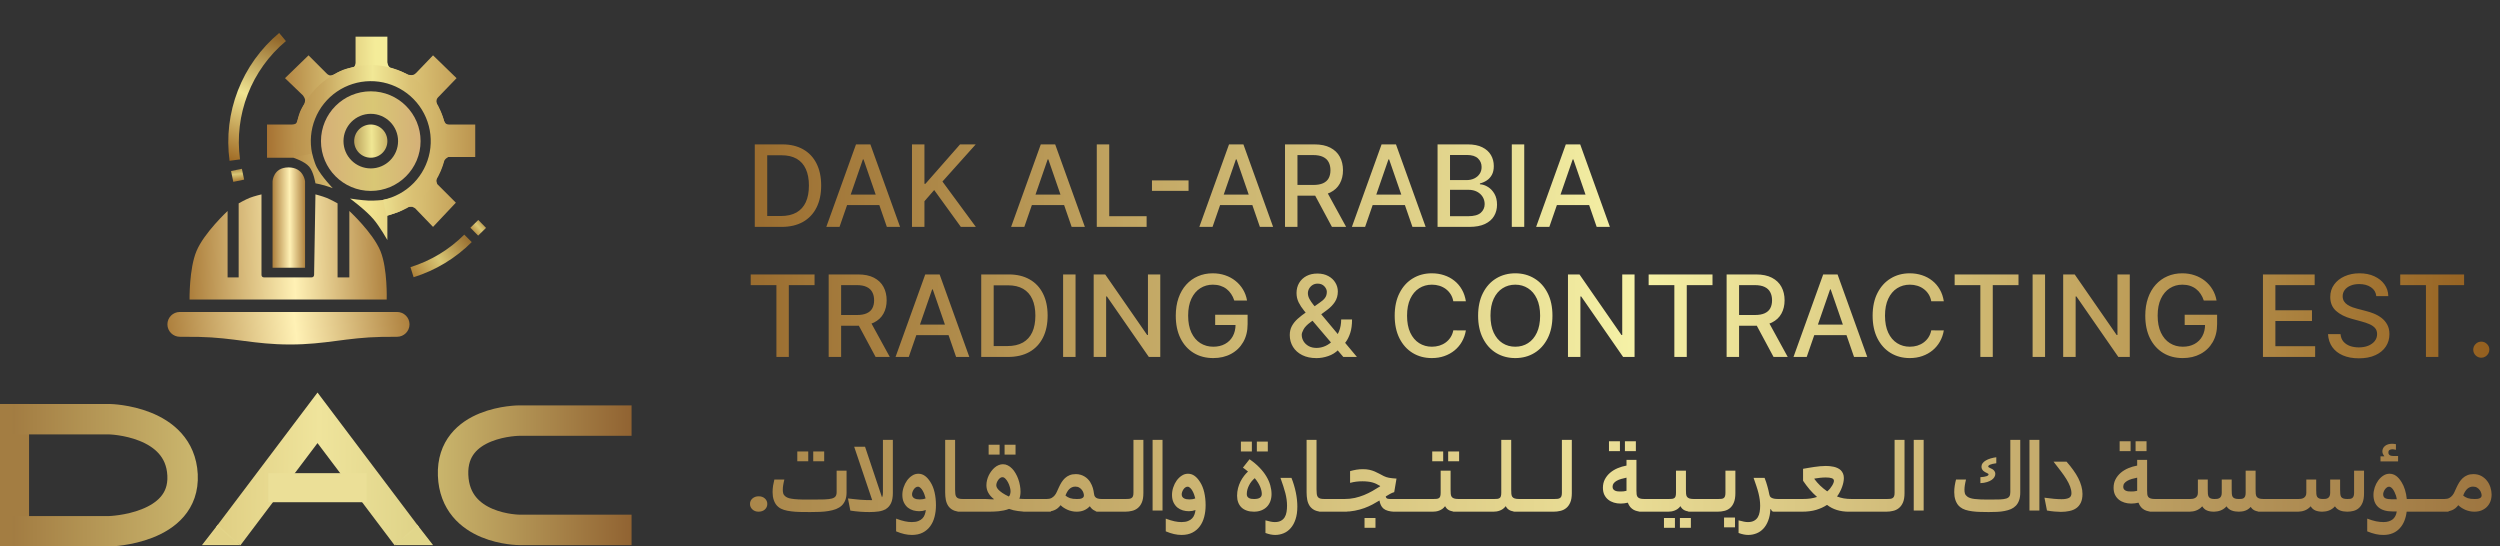 <svg xmlns="http://www.w3.org/2000/svg" width="1807" height="395" viewBox="0 0 1807 395" fill="none"><rect x="0" y="0" width="1807" height="395" fill="#333333" stroke="none"/><path d="M548.231 369.842C546.479 369.842 545.02 369.303 543.852 368.225C542.684 367.147 542.1 365.822 542.1 364.25C542.1 362.632 542.695 361.307 543.885 360.274C545.098 359.241 546.603 358.724 548.4 358.724C550.219 358.724 551.702 359.252 552.847 360.308C554.015 361.341 554.599 362.655 554.599 364.25C554.599 365.889 554.004 367.237 552.813 368.292C551.646 369.326 550.118 369.842 548.231 369.842ZM604.718 340.194H611.895V355.961C611.895 358.14 611.58 360.004 610.951 361.554C610.345 363.104 609.48 364.407 608.357 365.462C607.234 366.496 605.875 367.327 604.28 367.956C602.708 368.562 600.945 369.022 598.991 369.337C597.037 369.674 594.937 369.887 592.691 369.977C590.445 370.067 588.086 370.112 585.615 370.112C583.01 370.112 580.562 370.089 578.271 370.044C575.98 370 573.868 369.854 571.937 369.606C570.005 369.382 568.264 369.034 566.715 368.562C565.165 368.09 563.84 367.417 562.739 366.541C561.93 365.912 561.245 365.182 560.684 364.351C560.145 363.52 559.707 362.632 559.37 361.689C559.033 360.746 558.786 359.769 558.629 358.758C558.494 357.747 558.426 356.736 558.426 355.726C558.426 354.153 558.539 352.615 558.763 351.11C559.01 349.605 559.325 348.111 559.707 346.629H566.917C566.737 347.46 566.569 348.212 566.411 348.886C566.277 349.538 566.164 350.155 566.074 350.739C565.985 351.301 565.917 351.851 565.872 352.39C565.827 352.929 565.805 353.479 565.805 354.041C565.805 355.007 565.917 355.894 566.142 356.703C566.389 357.511 566.939 358.241 567.793 358.893C568.467 359.409 569.309 359.813 570.32 360.105C571.353 360.375 572.644 360.588 574.194 360.746C575.744 360.903 577.586 361.004 579.719 361.049C581.876 361.071 584.403 361.083 587.3 361.083C590.804 361.083 593.679 361.049 595.925 360.981C598.194 360.892 599.968 360.678 601.248 360.341C602.551 359.982 603.449 359.443 603.944 358.724C604.46 358.005 604.718 357.006 604.718 355.726V340.194ZM584.2 333.422H576.283V326.313H584.2V333.422ZM595.723 333.422H587.805V326.313H595.723V333.422ZM625.257 322.91L640.384 368.09H632.635L617.407 322.91H625.257ZM628.41 370.112C626.232 370.112 624.03 370.033 621.807 369.876C619.583 369.719 617.191 369.449 614.63 369.067L612.912 360.274C614.687 360.476 616.304 360.656 617.764 360.813C619.224 360.97 620.605 361.105 621.908 361.217C623.188 361.307 624.446 361.375 625.681 361.419C626.917 361.464 628.208 361.487 629.556 361.487C631.33 361.487 632.768 361.419 633.868 361.285C634.991 361.15 635.867 360.88 636.496 360.476C637.148 360.072 637.586 359.521 637.81 358.825C638.057 358.106 638.181 357.174 638.181 356.029V317.924H645.357V356.265C645.357 359.342 644.919 361.801 644.043 363.643C643.19 365.462 641.999 366.855 640.472 367.821C638.967 368.764 637.181 369.382 635.115 369.674C633.048 369.966 630.814 370.112 628.41 370.112ZM647.702 374.862C648.892 375.312 650.004 375.693 651.037 376.008C652.071 376.322 653.048 376.581 653.969 376.783C654.889 376.985 655.765 377.131 656.596 377.221C657.45 377.311 658.281 377.355 659.09 377.355C660.954 377.355 662.504 377.108 663.739 376.614C664.974 376.143 665.974 375.502 666.738 374.694C667.501 373.908 668.063 372.987 668.422 371.931C668.804 370.898 669.062 369.809 669.197 368.663C667.647 369.225 666.041 369.505 664.379 369.505C662.964 369.505 661.527 369.303 660.067 368.899C658.629 368.472 657.326 367.798 656.158 366.877C655.013 365.934 654.07 364.71 653.328 363.205C652.587 361.7 652.217 359.87 652.217 357.713C652.217 355.894 652.52 354.075 653.126 352.255C653.733 350.414 654.553 348.774 655.586 347.336C656.641 345.876 657.866 344.697 659.258 343.799C660.651 342.878 662.144 342.417 663.739 342.417C665.491 342.417 667.075 342.923 668.49 343.934C669.905 344.922 671.252 346.438 672.533 348.482C673.88 350.593 674.88 353.086 675.531 355.961C676.182 358.836 676.508 361.914 676.508 365.193C676.508 368.158 676.171 370.943 675.497 373.548C674.824 376.154 673.779 378.422 672.364 380.354C670.949 382.308 669.141 383.847 666.94 384.97C664.761 386.093 662.144 386.654 659.09 386.654C658.169 386.654 657.259 386.598 656.361 386.486C655.462 386.396 654.553 386.239 653.632 386.014C652.711 385.79 651.756 385.52 650.768 385.206C649.802 384.891 648.78 384.509 647.702 384.06V374.862ZM663.47 351.784C662.841 351.784 662.268 351.986 661.751 352.39C661.235 352.772 660.785 353.255 660.404 353.839C660.044 354.4 659.752 354.996 659.528 355.625C659.325 356.253 659.224 356.804 659.224 357.275C659.224 357.994 659.37 358.589 659.662 359.061C659.977 359.533 660.392 359.915 660.909 360.207C661.426 360.476 662.021 360.678 662.695 360.813C663.391 360.925 664.11 360.981 664.851 360.981C665.547 360.981 666.266 360.925 667.007 360.813C667.748 360.678 668.422 360.487 669.029 360.24C668.849 359.409 668.579 358.511 668.22 357.545C667.883 356.557 667.468 355.636 666.973 354.782C666.502 353.929 665.963 353.221 665.356 352.66C664.772 352.076 664.143 351.784 663.47 351.784ZM694.587 369.842C692.296 369.842 690.409 369.472 688.927 368.73C687.467 367.989 686.299 366.99 685.423 365.732C684.569 364.452 683.974 362.969 683.637 361.285C683.323 359.578 683.166 357.77 683.166 355.86V317.924H690.342V353.873C690.342 355.13 690.398 356.197 690.51 357.073C690.623 357.927 690.87 358.623 691.251 359.162C691.633 359.701 692.206 360.094 692.97 360.341C693.733 360.566 694.778 360.678 696.103 360.678V369.842H694.587ZM692.687 369.842C691.901 369.842 691.317 369.438 690.935 368.629C690.53 367.798 690.328 366.675 690.328 365.26C690.328 363.845 690.53 362.733 690.935 361.925C691.317 361.094 691.901 360.678 692.687 360.678H704.209V369.842H692.687ZM700.759 369.842C699.973 369.842 699.389 369.438 699.007 368.629C698.603 367.798 698.401 366.675 698.401 365.26C698.401 363.845 698.603 362.733 699.007 361.925C699.389 361.094 699.973 360.678 700.759 360.678H712.282V369.842H700.759ZM718.333 360.678C716.648 359.398 715.334 357.927 714.391 356.265C713.447 354.58 712.976 352.727 712.976 350.706C712.976 349.538 713.122 348.347 713.414 347.134C713.706 345.921 714.121 344.753 714.66 343.63C715.199 342.507 715.839 341.463 716.581 340.497C717.322 339.509 718.13 338.644 719.006 337.903C719.882 337.162 720.826 336.589 721.837 336.185C722.847 335.758 723.88 335.544 724.936 335.544C726.171 335.544 727.339 335.825 728.44 336.387C729.563 336.948 730.596 337.723 731.54 338.711C732.483 339.677 733.325 340.812 734.066 342.114C734.83 343.395 735.47 344.776 735.987 346.258C736.526 347.718 736.93 349.234 737.2 350.807C737.492 352.379 737.638 353.917 737.638 355.422C737.638 357.287 737.357 358.971 736.796 360.476C737.267 360.521 737.728 360.555 738.177 360.577C738.626 360.6 739.098 360.622 739.592 360.645C740.108 360.667 740.67 360.678 741.276 360.678C741.883 360.678 742.59 360.678 743.399 360.678V369.842H742.22C741.232 369.842 740.176 369.797 739.053 369.708C737.952 369.64 736.84 369.528 735.717 369.371C734.594 369.213 733.483 369.011 732.382 368.764C731.304 368.495 730.293 368.18 729.35 367.821C728.159 368.292 726.913 368.663 725.61 368.933C724.33 369.202 723.049 369.404 721.769 369.539C720.489 369.674 719.242 369.752 718.029 369.775C716.816 369.82 715.705 369.842 714.694 369.842H708.832C708.046 369.842 707.462 369.438 707.08 368.629C706.675 367.798 706.473 366.675 706.473 365.26C706.473 363.845 706.675 362.733 707.08 361.925C707.462 361.094 708.046 360.678 708.832 360.678H712.201C712.628 360.678 713.144 360.701 713.751 360.746C714.357 360.768 714.952 360.802 715.536 360.847C716.143 360.869 716.693 360.892 717.187 360.914C717.681 360.937 718.029 360.948 718.232 360.948L718.333 360.678ZM724.532 344.911C723.948 344.911 723.386 345.113 722.847 345.517C722.308 345.921 721.837 346.427 721.432 347.033C721.028 347.617 720.702 348.246 720.455 348.92C720.231 349.571 720.118 350.167 720.118 350.706C720.118 351.11 720.219 351.593 720.421 352.154C720.646 352.693 721.073 353.311 721.702 354.007C722.353 354.681 723.274 355.434 724.464 356.265C725.655 357.073 727.227 357.949 729.181 358.893C729.428 358.69 729.63 358.432 729.788 358.118C729.945 357.781 730.068 357.433 730.158 357.073C730.271 356.714 730.338 356.354 730.36 355.995C730.405 355.636 730.428 355.321 730.428 355.052C730.428 354.198 730.259 353.188 729.922 352.02C729.608 350.852 729.17 349.74 728.608 348.684C728.069 347.628 727.441 346.741 726.722 346.022C726.025 345.281 725.296 344.911 724.532 344.911ZM722.51 328.57H714.593V321.461H722.51V328.57ZM734.033 328.57H726.115V321.461H734.033V328.57ZM739.949 369.842C739.163 369.842 738.579 369.438 738.197 368.629C737.793 367.798 737.591 366.675 737.591 365.26C737.591 363.845 737.793 362.733 738.197 361.925C738.579 361.094 739.163 360.678 739.949 360.678H751.471V369.842H739.949ZM748.021 369.842C747.235 369.842 746.651 369.438 746.27 368.629C745.865 367.798 745.663 366.675 745.663 365.26C745.663 363.845 745.865 362.733 746.27 361.925C746.651 361.094 747.235 360.678 748.021 360.678H759.544V369.842H748.021ZM796.423 360.678V369.842H795.446C793.738 369.842 792.267 369.562 791.032 369C789.797 368.416 788.718 367.417 787.798 366.001H787.595C786.495 367.214 785.158 368.158 783.586 368.832C782.014 369.505 780.217 369.842 778.196 369.842C777.005 369.842 775.86 369.719 774.759 369.472C773.681 369.247 772.648 368.921 771.659 368.495C770.694 368.068 769.773 367.574 768.897 367.012C768.043 366.451 767.268 365.833 766.572 365.159C765.269 366.889 763.742 368.102 761.99 368.798C760.238 369.494 758.351 369.842 756.33 369.842H756.094C755.308 369.842 754.724 369.438 754.342 368.629C753.938 367.798 753.736 366.675 753.736 365.26C753.736 363.845 753.938 362.733 754.342 361.925C754.724 361.094 755.308 360.678 756.094 360.678H756.566C757.981 360.678 759.149 360.431 760.07 359.937C760.99 359.42 761.765 358.769 762.394 357.983C763.023 357.197 763.54 356.321 763.944 355.355C764.371 354.389 764.798 353.446 765.224 352.525C765.831 351.177 766.493 349.908 767.212 348.718C767.953 347.527 768.807 346.483 769.773 345.584C770.738 344.686 771.862 343.979 773.142 343.462C774.422 342.945 775.916 342.687 777.623 342.687C778.836 342.687 779.959 342.844 780.992 343.159C782.025 343.451 782.968 343.855 783.822 344.372C784.698 344.888 785.473 345.483 786.147 346.157C786.821 346.831 787.404 347.539 787.899 348.28C788.393 349.066 788.797 349.83 789.112 350.571C789.448 351.312 789.718 352.031 789.92 352.727C790.122 353.423 790.279 354.086 790.392 354.715C790.504 355.321 790.594 355.883 790.661 356.399C790.729 356.938 790.83 357.466 790.965 357.983C791.099 358.477 791.358 358.926 791.739 359.331C792.121 359.735 792.672 360.061 793.39 360.308C794.132 360.555 795.142 360.678 796.423 360.678ZM777.252 351.716C776.331 351.716 775.511 351.885 774.793 352.222C774.074 352.536 773.423 352.985 772.839 353.569C772.277 354.131 771.772 354.805 771.322 355.591C770.873 356.377 770.469 357.242 770.11 358.185C770.581 358.589 771.087 358.949 771.626 359.263C772.187 359.578 772.794 359.847 773.445 360.072C774.096 360.274 774.826 360.431 775.635 360.543C776.444 360.633 777.342 360.678 778.33 360.678C778.959 360.678 779.577 360.656 780.183 360.611C780.812 360.543 781.363 360.42 781.834 360.24C782.328 360.038 782.721 359.769 783.013 359.432C783.305 359.095 783.451 358.646 783.451 358.084C783.451 357.657 783.35 357.084 783.148 356.366C782.946 355.647 782.598 354.951 782.104 354.277C781.632 353.581 780.992 352.985 780.183 352.491C779.397 351.975 778.42 351.716 777.252 351.716ZM793.006 369.842C792.22 369.842 791.636 369.438 791.254 368.629C790.85 367.798 790.648 366.675 790.648 365.26C790.648 363.845 790.85 362.733 791.254 361.925C791.636 361.094 792.22 360.678 793.006 360.678H804.529V369.842H793.006ZM801.079 369.842C800.293 369.842 799.709 369.438 799.327 368.629C798.922 367.798 798.72 366.675 798.72 365.26C798.72 363.845 798.922 362.733 799.327 361.925C799.709 361.094 800.293 360.678 801.079 360.678H812.601V369.842H801.079ZM813.262 369.842H809.151C808.365 369.842 807.781 369.438 807.399 368.629C806.995 367.798 806.793 366.675 806.793 365.26C806.793 363.845 806.995 362.733 807.399 361.925C807.781 361.094 808.365 360.678 809.151 360.678H813.598C814.497 360.678 815.294 360.645 815.991 360.577C816.709 360.51 817.305 360.33 817.776 360.038C818.27 359.746 818.641 359.308 818.888 358.724C819.135 358.118 819.259 357.275 819.259 356.197V317.924H826.435V356.433C826.435 359.173 826.064 361.419 825.323 363.171C824.582 364.901 823.594 366.26 822.358 367.248C821.145 368.236 819.742 368.91 818.147 369.27C816.575 369.651 814.946 369.842 813.262 369.842ZM833.092 369V317.924H840.269V369H833.092ZM842.613 374.862C843.804 375.312 844.916 375.693 845.949 376.008C846.982 376.322 847.959 376.581 848.88 376.783C849.801 376.985 850.677 377.131 851.508 377.221C852.362 377.311 853.193 377.355 854.001 377.355C855.865 377.355 857.415 377.108 858.651 376.614C859.886 376.143 860.885 375.502 861.649 374.694C862.413 373.908 862.974 372.987 863.334 371.931C863.716 370.898 863.974 369.809 864.109 368.663C862.559 369.225 860.953 369.505 859.291 369.505C857.876 369.505 856.438 369.303 854.978 368.899C853.541 368.472 852.238 367.798 851.07 366.877C849.924 365.934 848.981 364.71 848.24 363.205C847.499 361.7 847.128 359.87 847.128 357.713C847.128 355.894 847.431 354.075 848.038 352.255C848.644 350.414 849.464 348.774 850.497 347.336C851.553 345.876 852.777 344.697 854.17 343.799C855.562 342.878 857.056 342.417 858.651 342.417C860.403 342.417 861.986 342.923 863.401 343.934C864.816 344.922 866.164 346.438 867.444 348.482C868.792 350.593 869.791 353.086 870.443 355.961C871.094 358.836 871.42 361.914 871.42 365.193C871.42 368.158 871.083 370.943 870.409 373.548C869.735 376.154 868.691 378.422 867.276 380.354C865.861 382.308 864.052 383.847 861.851 384.97C859.673 386.093 857.056 386.654 854.001 386.654C853.08 386.654 852.171 386.598 851.272 386.486C850.374 386.396 849.464 386.239 848.543 386.014C847.622 385.79 846.668 385.52 845.679 385.206C844.714 384.891 843.692 384.509 842.613 384.06V374.862ZM858.381 351.784C857.752 351.784 857.179 351.986 856.663 352.39C856.146 352.772 855.697 353.255 855.315 353.839C854.956 354.4 854.664 354.996 854.439 355.625C854.237 356.253 854.136 356.804 854.136 357.275C854.136 357.994 854.282 358.589 854.574 359.061C854.888 359.533 855.304 359.915 855.82 360.207C856.337 360.476 856.932 360.678 857.606 360.813C858.302 360.925 859.021 360.981 859.762 360.981C860.459 360.981 861.177 360.925 861.919 360.813C862.66 360.678 863.334 360.487 863.94 360.24C863.76 359.409 863.491 358.511 863.132 357.545C862.795 356.557 862.379 355.636 861.885 354.782C861.413 353.929 860.874 353.221 860.268 352.66C859.684 352.076 859.055 351.784 858.381 351.784ZM898.379 338.004L903.164 331.939C905.971 333.871 908.375 335.881 910.374 337.97C912.395 340.059 914.046 342.182 915.326 344.338C916.607 346.472 917.55 348.617 918.156 350.773C918.763 352.929 919.066 355.041 919.066 357.107C919.066 359.016 918.774 360.757 918.19 362.329C917.606 363.879 916.764 365.215 915.663 366.338C914.563 367.439 913.215 368.304 911.62 368.933C910.048 369.539 908.274 369.842 906.297 369.842C904.365 369.842 902.647 369.573 901.142 369.034C899.637 368.517 898.368 367.765 897.335 366.776C896.302 365.766 895.516 364.553 894.977 363.138C894.438 361.723 894.168 360.128 894.168 358.354C894.168 356.422 894.393 354.58 894.842 352.828C895.314 351.076 895.92 349.459 896.661 347.977C897.425 346.494 898.278 345.146 899.222 343.934C900.165 342.721 901.108 341.688 902.052 340.834C901.49 340.362 900.906 339.891 900.3 339.419C899.693 338.947 899.053 338.476 898.379 338.004ZM901.176 357.141C901.176 357.859 901.311 358.443 901.58 358.893C901.872 359.342 902.254 359.701 902.726 359.971C903.197 360.24 903.748 360.431 904.377 360.543C905.028 360.633 905.713 360.678 906.432 360.678C908.386 360.678 909.801 360.364 910.677 359.735C911.575 359.106 912.025 358.208 912.025 357.04C912.025 355.4 911.609 353.614 910.778 351.683C909.969 349.751 908.689 347.729 906.937 345.618C906.151 346.27 905.399 347.033 904.68 347.909C903.983 348.763 903.377 349.695 902.86 350.706C902.344 351.694 901.928 352.738 901.614 353.839C901.322 354.939 901.176 356.04 901.176 357.141ZM904.848 326.313H896.931V319.204H904.848V326.313ZM916.371 326.313H908.453V319.204H916.371V326.313ZM914.673 376.109C916.222 376.558 917.514 376.873 918.547 377.052C919.603 377.254 920.569 377.355 921.445 377.355C923.264 377.355 924.746 377.03 925.892 376.378C927.037 375.75 927.936 374.896 928.587 373.818C929.239 372.74 929.677 371.493 929.901 370.078C930.148 368.663 930.272 367.169 930.272 365.597C930.272 364.092 930.171 362.599 929.969 361.116C929.766 359.611 929.463 358.05 929.059 356.433C928.655 354.816 928.149 353.109 927.543 351.312C926.959 349.515 926.285 347.55 925.521 345.416H933.472C934.169 347.146 934.775 348.897 935.292 350.672C935.831 352.446 936.28 354.221 936.639 355.995C936.999 357.77 937.268 359.51 937.448 361.217C937.628 362.924 937.718 364.564 937.718 366.136C937.718 369.708 937.28 372.785 936.404 375.368C935.55 377.951 934.382 380.073 932.9 381.735C931.44 383.42 929.744 384.655 927.812 385.441C925.881 386.25 923.837 386.654 921.68 386.654C920.602 386.654 919.513 386.542 918.412 386.317C917.334 386.115 916.088 385.756 914.673 385.239V376.109ZM955.83 369.842C953.539 369.842 951.652 369.472 950.17 368.73C948.71 367.989 947.542 366.99 946.666 365.732C945.812 364.452 945.217 362.969 944.88 361.285C944.566 359.578 944.409 357.77 944.409 355.86V317.924H951.585V353.873C951.585 355.13 951.641 356.197 951.753 357.073C951.866 357.927 952.113 358.623 952.495 359.162C952.876 359.701 953.449 360.094 954.213 360.341C954.977 360.566 956.021 360.678 957.346 360.678V369.842H955.83ZM953.93 369.842C953.144 369.842 952.56 369.438 952.178 368.629C951.774 367.798 951.571 366.675 951.571 365.26C951.571 363.845 951.774 362.733 952.178 361.925C952.56 361.094 953.144 360.678 953.93 360.678H965.452V369.842H953.93ZM962.002 369.842C961.216 369.842 960.632 369.438 960.25 368.629C959.846 367.798 959.644 366.675 959.644 365.26C959.644 363.845 959.846 362.733 960.25 361.925C960.632 361.094 961.216 360.678 962.002 360.678H973.525V369.842H962.002ZM997.567 351.245C996.579 350.638 995.613 350.122 994.67 349.695C993.749 349.268 992.783 348.92 991.772 348.65C990.761 348.381 989.683 348.19 988.538 348.078C987.415 347.943 986.157 347.875 984.764 347.875C983.147 347.875 981.631 347.965 980.216 348.145C978.801 348.325 977.341 348.617 975.836 349.021V340.531C977.453 340.082 978.981 339.733 980.418 339.486C981.878 339.239 983.45 339.116 985.135 339.116C986.909 339.116 988.482 339.273 989.852 339.587C991.222 339.902 992.491 340.306 993.659 340.8C994.827 341.294 995.939 341.833 996.994 342.417C998.05 343.001 999.139 343.574 1000.26 344.136C1000.82 344.405 1001.41 344.641 1002.01 344.843C1002.62 345.045 1003.28 345.214 1004 345.349C1004.74 345.483 1005.55 345.596 1006.43 345.686C1007.3 345.775 1008.29 345.854 1009.39 345.921L1007.74 355.726C1006.87 355.95 1005.91 356.343 1004.88 356.905C1003.87 357.444 1002.78 358.084 1001.61 358.825C1001.7 359.252 1001.83 359.589 1002.01 359.836C1002.19 360.083 1002.44 360.274 1002.76 360.409C1003.09 360.521 1003.52 360.6 1004.04 360.645C1004.55 360.667 1005.2 360.678 1005.99 360.678H1010.4V369.842H1008.25C1006.25 369.842 1004.59 369.64 1003.26 369.236C1001.94 368.854 1000.85 368.315 999.993 367.619C999.162 366.9 998.522 366.046 998.072 365.058C997.623 364.07 997.286 362.969 997.062 361.756C995.512 362.722 993.827 363.688 992.008 364.654C990.211 365.597 988.257 366.462 986.146 367.248C984.057 368.012 981.788 368.629 979.34 369.101C976.914 369.595 974.309 369.842 971.524 369.842H970.075C969.289 369.842 968.705 369.438 968.323 368.629C967.919 367.798 967.716 366.675 967.716 365.26C967.716 363.845 967.919 362.733 968.323 361.925C968.705 361.094 969.289 360.678 970.075 360.678H971.827C974.455 360.678 976.937 360.42 979.273 359.903C981.608 359.364 983.832 358.668 985.943 357.814C988.055 356.938 990.065 355.961 991.974 354.883C993.906 353.783 995.77 352.66 997.567 351.514V351.245ZM994.198 381.5H986.28V374.391H994.198V381.5ZM1006.99 369.842C1006.2 369.842 1005.62 369.438 1005.24 368.629C1004.83 367.798 1004.63 366.675 1004.63 365.26C1004.63 363.845 1004.83 362.733 1005.24 361.925C1005.62 361.094 1006.2 360.678 1006.99 360.678H1018.51V369.842H1006.99ZM1015.06 369.842C1014.27 369.842 1013.69 369.438 1013.31 368.629C1012.9 367.798 1012.7 366.675 1012.7 365.26C1012.7 363.845 1012.9 362.733 1013.31 361.925C1013.69 361.094 1014.27 360.678 1015.06 360.678H1026.58V369.842H1015.06ZM1023.13 369.842C1022.35 369.842 1021.76 369.438 1021.38 368.629C1020.98 367.798 1020.77 366.675 1020.77 365.26C1020.77 363.845 1020.98 362.733 1021.38 361.925C1021.76 361.094 1022.35 360.678 1023.13 360.678H1034.65V369.842H1023.13ZM1035.65 369.842H1031.2C1030.42 369.842 1029.83 369.438 1029.45 368.629C1029.05 367.798 1028.85 366.675 1028.85 365.26C1028.85 363.845 1029.05 362.733 1029.45 361.925C1029.83 361.094 1030.42 360.678 1031.2 360.678H1035.99C1036.95 360.678 1037.77 360.645 1038.45 360.577C1039.12 360.487 1039.67 360.296 1040.1 360.004C1040.53 359.712 1040.83 359.274 1041.01 358.69C1041.21 358.084 1041.31 357.253 1041.31 356.197V340.194H1048.49V353.873C1048.49 355.041 1048.52 356.051 1048.59 356.905C1048.66 357.758 1048.87 358.466 1049.23 359.027C1049.61 359.589 1050.18 360.004 1050.95 360.274C1051.73 360.543 1052.83 360.678 1054.25 360.678V369.842H1052.7C1050.75 369.842 1049.07 369.539 1047.68 368.933C1046.29 368.304 1045.27 367.315 1044.61 365.968H1044.41C1043.83 366.754 1043.18 367.394 1042.46 367.888C1041.74 368.382 1040.99 368.775 1040.2 369.067C1039.44 369.359 1038.66 369.562 1037.88 369.674C1037.09 369.786 1036.35 369.842 1035.65 369.842ZM1043.13 333.422H1035.21V326.313H1043.13V333.422ZM1054.65 333.422H1046.74V326.313H1054.65V333.422ZM1050.8 369.842C1050.01 369.842 1049.43 369.438 1049.05 368.629C1048.64 367.798 1048.44 366.675 1048.44 365.26C1048.44 363.845 1048.64 362.733 1049.05 361.925C1049.43 361.094 1050.01 360.678 1050.8 360.678H1062.32V369.842H1050.8ZM1058.87 369.842C1058.09 369.842 1057.5 369.438 1057.12 368.629C1056.72 367.798 1056.51 366.675 1056.51 365.26C1056.51 363.845 1056.72 362.733 1057.12 361.925C1057.5 361.094 1058.09 360.678 1058.87 360.678H1070.39V369.842H1058.87ZM1066.94 369.842C1066.16 369.842 1065.57 369.438 1065.19 368.629C1064.79 367.798 1064.59 366.675 1064.59 365.26C1064.59 363.845 1064.79 362.733 1065.19 361.925C1065.57 361.094 1066.16 360.678 1066.94 360.678H1078.47V369.842H1066.94ZM1079.46 369.842H1075.02C1074.23 369.842 1073.65 369.438 1073.26 368.629C1072.86 367.798 1072.66 366.675 1072.66 365.26C1072.66 363.845 1072.86 362.733 1073.26 361.925C1073.65 361.094 1074.23 360.678 1075.02 360.678H1079.8C1080.77 360.678 1081.59 360.645 1082.26 360.577C1082.93 360.487 1083.48 360.296 1083.91 360.004C1084.34 359.712 1084.64 359.274 1084.82 358.69C1085.02 358.084 1085.12 357.253 1085.12 356.197V317.924H1092.3V353.873C1092.3 355.041 1092.33 356.051 1092.4 356.905C1092.47 357.758 1092.68 358.466 1093.04 359.027C1093.42 359.589 1094 360.004 1094.76 360.274C1095.55 360.543 1096.65 360.678 1098.06 360.678V369.842H1096.51C1094.56 369.842 1092.88 369.539 1091.49 368.933C1090.1 368.304 1089.08 367.315 1088.43 365.968H1088.22C1087.64 366.754 1086.99 367.394 1086.27 367.888C1085.55 368.382 1084.8 368.775 1084.01 369.067C1083.25 369.359 1082.47 369.562 1081.69 369.674C1080.9 369.786 1080.16 369.842 1079.46 369.842ZM1094.61 369.842C1093.83 369.842 1093.24 369.438 1092.86 368.629C1092.46 367.798 1092.25 366.675 1092.25 365.26C1092.25 363.845 1092.46 362.733 1092.86 361.925C1093.24 361.094 1093.83 360.678 1094.61 360.678H1106.13V369.842H1094.61ZM1102.68 369.842C1101.9 369.842 1101.31 369.438 1100.93 368.629C1100.53 367.798 1100.33 366.675 1100.33 365.26C1100.33 363.845 1100.53 362.733 1100.93 361.925C1101.31 361.094 1101.9 360.678 1102.68 360.678H1114.21V369.842H1102.68ZM1110.76 369.842C1109.97 369.842 1109.39 369.438 1109 368.629C1108.6 367.798 1108.4 366.675 1108.4 365.26C1108.4 363.845 1108.6 362.733 1109 361.925C1109.39 361.094 1109.97 360.678 1110.76 360.678H1122.28V369.842H1110.76ZM1122.94 369.842H1118.83C1118.04 369.842 1117.46 369.438 1117.08 368.629C1116.67 367.798 1116.47 366.675 1116.47 365.26C1116.47 363.845 1116.67 362.733 1117.08 361.925C1117.46 361.094 1118.04 360.678 1118.83 360.678H1123.28C1124.17 360.678 1124.97 360.645 1125.67 360.577C1126.39 360.51 1126.98 360.33 1127.45 360.038C1127.95 359.746 1128.32 359.308 1128.57 358.724C1128.81 358.118 1128.94 357.275 1128.94 356.197V317.924H1136.11V356.433C1136.11 359.173 1135.74 361.419 1135 363.171C1134.26 364.901 1133.27 366.26 1132.04 367.248C1130.82 368.236 1129.42 368.91 1127.82 369.27C1126.25 369.651 1124.62 369.842 1122.94 369.842ZM1187.03 369.842C1185.9 369.842 1184.81 369.741 1183.76 369.539C1182.73 369.337 1181.76 369 1180.86 368.528C1179.96 368.034 1179.14 367.372 1178.4 366.541C1177.68 365.687 1177.08 364.62 1176.58 363.34C1175.71 363.542 1174.83 363.699 1173.95 363.812C1173.1 363.924 1172.25 363.98 1171.39 363.98C1169.66 363.98 1168.03 363.744 1166.48 363.272C1164.93 362.801 1163.57 362.093 1162.4 361.15C1161.23 360.207 1160.3 359.027 1159.6 357.612C1158.93 356.175 1158.59 354.49 1158.59 352.559C1158.59 350.312 1159.05 348.291 1159.97 346.494C1160.92 344.697 1162.16 343.125 1163.71 341.777C1165.29 340.43 1167.09 339.318 1169.14 338.442C1171.2 337.566 1173.37 336.926 1175.64 336.521V332.377H1182.82V354.614C1182.82 355.647 1182.86 356.545 1182.95 357.309C1183.04 358.073 1183.28 358.702 1183.66 359.196C1184.06 359.69 1184.65 360.061 1185.41 360.308C1186.2 360.555 1187.26 360.678 1188.61 360.678V369.842H1187.03ZM1175.64 345.248C1174.27 345.517 1172.98 345.832 1171.77 346.191C1170.55 346.55 1169.49 346.988 1168.56 347.505C1167.64 348.021 1166.91 348.628 1166.37 349.324C1165.84 350.021 1165.57 350.84 1165.57 351.784C1165.57 352.525 1165.72 353.12 1166.04 353.569C1166.37 354.019 1166.81 354.378 1167.35 354.647C1167.89 354.895 1168.51 355.063 1169.2 355.153C1169.9 355.22 1170.62 355.254 1171.36 355.254C1172.1 355.254 1172.82 355.22 1173.52 355.153C1174.21 355.063 1174.92 354.928 1175.64 354.749V345.248ZM1170.89 326.077H1162.97V318.968H1170.89V326.077ZM1182.41 326.077H1174.49V318.968H1182.41V326.077ZM1185.16 369.842C1184.37 369.842 1183.79 369.438 1183.41 368.629C1183 367.798 1182.8 366.675 1182.8 365.26C1182.8 363.845 1183 362.733 1183.41 361.925C1183.79 361.094 1184.37 360.678 1185.16 360.678H1196.68V369.842H1185.16ZM1193.23 369.842C1192.45 369.842 1191.86 369.438 1191.48 368.629C1191.08 367.798 1190.87 366.675 1190.87 365.26C1190.87 363.845 1191.08 362.733 1191.48 361.925C1191.86 361.094 1192.45 360.678 1193.23 360.678H1204.76V369.842H1193.23ZM1205.75 369.842H1201.31C1200.52 369.842 1199.94 369.438 1199.55 368.629C1199.15 367.798 1198.95 366.675 1198.95 365.26C1198.95 363.845 1199.15 362.733 1199.55 361.925C1199.94 361.094 1200.52 360.678 1201.31 360.678H1206.09C1207.06 360.678 1207.88 360.645 1208.55 360.577C1209.22 360.487 1209.77 360.296 1210.2 360.004C1210.63 359.712 1210.93 359.274 1211.11 358.69C1211.31 358.084 1211.41 357.253 1211.41 356.197V340.194H1218.59V353.873C1218.59 355.041 1218.62 356.051 1218.69 356.905C1218.76 357.758 1218.97 358.466 1219.33 359.027C1219.71 359.589 1220.29 360.004 1221.05 360.274C1221.83 360.543 1222.94 360.678 1224.35 360.678V369.842H1222.8C1220.85 369.842 1219.17 369.539 1217.78 368.933C1216.39 368.304 1215.37 367.315 1214.71 365.968H1214.51C1213.93 366.754 1213.28 367.394 1212.56 367.888C1211.84 368.382 1211.09 368.775 1210.3 369.067C1209.54 369.359 1208.76 369.562 1207.98 369.674C1207.19 369.786 1206.45 369.842 1205.75 369.842ZM1210.64 381.5H1202.72V374.391H1210.64V381.5ZM1222.16 381.5H1214.24V374.391H1222.16V381.5ZM1220.9 369.842C1220.11 369.842 1219.53 369.438 1219.15 368.629C1218.74 367.798 1218.54 366.675 1218.54 365.26C1218.54 363.845 1218.74 362.733 1219.15 361.925C1219.53 361.094 1220.11 360.678 1220.9 360.678H1232.42V369.842H1220.9ZM1228.97 369.842C1228.19 369.842 1227.6 369.438 1227.22 368.629C1226.82 367.798 1226.61 366.675 1226.61 365.26C1226.61 363.845 1226.82 362.733 1227.22 361.925C1227.6 361.094 1228.19 360.678 1228.97 360.678H1240.5V369.842H1228.97ZM1241.49 369.842H1237.05C1236.26 369.842 1235.68 369.438 1235.29 368.629C1234.89 367.798 1234.69 366.675 1234.69 365.26C1234.69 363.845 1234.89 362.733 1235.29 361.925C1235.68 361.094 1236.26 360.678 1237.05 360.678H1241.83C1242.73 360.678 1243.51 360.645 1244.19 360.577C1244.86 360.51 1245.41 360.33 1245.84 360.038C1246.29 359.746 1246.61 359.308 1246.82 358.724C1247.04 358.118 1247.15 357.275 1247.15 356.197V340.194H1254.33V356.433C1254.33 359.173 1253.97 361.419 1253.25 363.171C1252.55 364.901 1251.61 366.26 1250.42 367.248C1249.25 368.236 1247.89 368.91 1246.34 369.27C1244.79 369.651 1243.18 369.842 1241.49 369.842ZM1254.06 381.163H1246.14V374.054H1254.06V381.163ZM1256.64 376.109C1258.19 376.558 1259.48 376.873 1260.51 377.052C1261.57 377.254 1262.54 377.355 1263.41 377.355C1265.23 377.355 1266.71 377.03 1267.86 376.378C1269.01 375.75 1269.9 374.896 1270.55 373.818C1271.21 372.74 1271.64 371.493 1271.87 370.078C1272.12 368.663 1272.24 367.169 1272.24 365.597C1272.24 364.092 1272.14 362.599 1271.94 361.116C1271.73 359.611 1271.43 358.05 1271.03 356.433C1270.62 354.816 1270.12 353.109 1269.51 351.312C1268.93 349.515 1268.25 347.55 1267.49 345.416H1275.44C1276.23 347.393 1276.9 349.403 1277.46 351.447C1278.05 353.468 1278.52 355.479 1278.88 357.478C1278.97 357.927 1279.11 358.342 1279.31 358.724C1279.54 359.106 1279.89 359.443 1280.36 359.735C1280.85 360.027 1281.5 360.263 1282.31 360.442C1283.12 360.6 1284.17 360.678 1285.45 360.678V369.842H1284.57C1283.92 369.842 1283.36 369.797 1282.89 369.708C1282.41 369.618 1281.99 369.494 1281.61 369.337C1281.25 369.18 1280.92 368.989 1280.63 368.764C1280.36 368.517 1280.09 368.236 1279.82 367.922L1279.65 367.956C1279.49 371.212 1278.96 374.009 1278.03 376.345C1277.14 378.703 1275.96 380.646 1274.5 382.173C1273.06 383.701 1271.4 384.824 1269.51 385.542C1267.65 386.284 1265.69 386.654 1263.65 386.654C1262.57 386.654 1261.48 386.542 1260.38 386.317C1259.3 386.115 1258.06 385.756 1256.64 385.239V376.109ZM1282.03 369.842C1281.24 369.842 1280.66 369.438 1280.28 368.629C1279.87 367.798 1279.67 366.675 1279.67 365.26C1279.67 363.845 1279.87 362.733 1280.28 361.925C1280.66 361.094 1281.24 360.678 1282.03 360.678H1293.55V369.842H1282.03ZM1290.1 369.842C1289.32 369.842 1288.73 369.438 1288.35 368.629C1287.95 367.798 1287.74 366.675 1287.74 365.26C1287.74 363.845 1287.95 362.733 1288.35 361.925C1288.73 361.094 1289.32 360.678 1290.1 360.678H1301.63V369.842H1290.1ZM1336.21 369.842C1333.16 369.842 1330.32 369.438 1327.69 368.629C1325.08 367.821 1322.75 366.608 1320.68 364.991H1320.48C1318.19 366.496 1315.57 367.686 1312.63 368.562C1309.71 369.416 1306.33 369.842 1302.49 369.842H1299.42C1298.64 369.842 1298.05 369.438 1297.67 368.629C1297.27 367.798 1297.06 366.675 1297.06 365.26C1297.06 363.845 1297.27 362.733 1297.67 361.925C1298.05 361.094 1298.64 360.678 1299.42 360.678H1302.82C1305 360.678 1306.95 360.555 1308.65 360.308C1310.36 360.038 1311.93 359.667 1313.37 359.196C1312.38 358.32 1311.45 357.444 1310.57 356.568C1309.7 355.669 1308.84 354.749 1308.01 353.805C1307.2 352.839 1306.41 351.84 1305.62 350.807C1304.83 349.773 1304.05 348.673 1303.26 347.505V338.846C1304.36 338.644 1305.6 338.431 1306.97 338.206C1308.34 337.959 1309.74 337.734 1311.18 337.532C1312.64 337.308 1314.1 337.128 1315.56 336.993C1317.02 336.858 1318.41 336.791 1319.74 336.791C1320.64 336.791 1321.58 336.836 1322.57 336.926C1323.58 337.016 1324.57 337.173 1325.53 337.397C1326.5 337.622 1327.42 337.948 1328.3 338.375C1329.17 338.779 1329.93 339.307 1330.59 339.958C1331.24 340.609 1331.75 341.396 1332.14 342.316C1332.54 343.237 1332.74 344.315 1332.74 345.551C1332.74 346.472 1332.63 347.482 1332.41 348.583C1332.2 349.661 1331.89 350.784 1331.46 351.952C1331.06 353.12 1330.54 354.299 1329.91 355.49C1329.31 356.658 1328.6 357.781 1327.79 358.859C1329.34 359.465 1330.97 359.926 1332.68 360.24C1334.4 360.532 1336.35 360.678 1338.5 360.678V369.842H1336.21ZM1320.78 355.119C1321.52 354.513 1322.19 353.85 1322.77 353.131C1323.35 352.413 1323.85 351.705 1324.25 351.009C1324.68 350.312 1325 349.661 1325.23 349.055C1325.45 348.448 1325.57 347.954 1325.57 347.572C1325.57 346.651 1325.05 346.011 1324.02 345.652C1322.98 345.292 1321.53 345.113 1319.67 345.113C1318.39 345.113 1317.01 345.191 1315.53 345.349C1314.07 345.483 1312.7 345.674 1311.42 345.921V346.191C1312.72 347.943 1314.12 349.549 1315.63 351.009C1317.15 352.469 1318.83 353.839 1320.65 355.119H1320.78ZM1335.09 369.842C1334.3 369.842 1333.72 369.438 1333.34 368.629C1332.93 367.798 1332.73 366.675 1332.73 365.26C1332.73 363.845 1332.93 362.733 1333.34 361.925C1333.72 361.094 1334.3 360.678 1335.09 360.678H1346.61V369.842H1335.09ZM1343.16 369.842C1342.37 369.842 1341.79 369.438 1341.41 368.629C1341 367.798 1340.8 366.675 1340.8 365.26C1340.8 363.845 1341 362.733 1341.41 361.925C1341.79 361.094 1342.37 360.678 1343.16 360.678H1354.68V369.842H1343.16ZM1351.23 369.842C1350.45 369.842 1349.86 369.438 1349.48 368.629C1349.08 367.798 1348.87 366.675 1348.87 365.26C1348.87 363.845 1349.08 362.733 1349.48 361.925C1349.86 361.094 1350.45 360.678 1351.23 360.678H1362.75V369.842H1351.23ZM1363.42 369.842H1359.3C1358.52 369.842 1357.93 369.438 1357.55 368.629C1357.15 367.798 1356.95 366.675 1356.95 365.26C1356.95 363.845 1357.15 362.733 1357.55 361.925C1357.93 361.094 1358.52 360.678 1359.3 360.678H1363.75C1364.65 360.678 1365.45 360.645 1366.14 360.577C1366.86 360.51 1367.46 360.33 1367.93 360.038C1368.42 359.746 1368.79 359.308 1369.04 358.724C1369.29 358.118 1369.41 357.275 1369.41 356.197V317.924H1376.59V356.433C1376.59 359.173 1376.22 361.419 1375.48 363.171C1374.74 364.901 1373.75 366.26 1372.51 367.248C1371.3 368.236 1369.9 368.91 1368.3 369.27C1366.73 369.651 1365.1 369.842 1363.42 369.842ZM1383.25 369V317.924H1390.42V369H1383.25ZM1431.43 344.911C1435.36 344.664 1437.33 343.979 1437.33 342.855C1437.33 342.653 1437.19 342.474 1436.92 342.316C1436.68 342.159 1436.36 341.991 1435.98 341.811C1435.62 341.631 1435.22 341.429 1434.77 341.205C1434.32 340.958 1433.9 340.666 1433.52 340.329C1433.16 339.969 1432.85 339.542 1432.58 339.048C1432.33 338.554 1432.21 337.959 1432.21 337.263C1432.21 336.342 1432.49 335.511 1433.05 334.77C1433.63 334.028 1434.41 333.377 1435.37 332.815C1436.36 332.231 1437.5 331.749 1438.78 331.367C1440.08 330.985 1441.46 330.693 1442.92 330.491V334.837C1440.88 335.106 1439.39 335.443 1438.47 335.848C1437.55 336.229 1437.09 336.679 1437.09 337.195C1437.09 337.42 1437.22 337.611 1437.46 337.768C1437.73 337.925 1438.05 338.094 1438.41 338.273C1438.79 338.453 1439.2 338.655 1439.65 338.88C1440.1 339.082 1440.51 339.352 1440.87 339.688C1441.25 340.025 1441.56 340.43 1441.81 340.901C1442.08 341.351 1442.21 341.912 1442.21 342.586C1442.21 343.327 1441.99 344.08 1441.54 344.843C1441.11 345.584 1440.45 346.27 1439.55 346.898C1438.68 347.505 1437.55 348.021 1436.18 348.448C1434.83 348.875 1433.25 349.133 1431.43 349.223V344.911ZM1437.43 370.112C1435.34 370.112 1433.28 370.078 1431.26 370.011C1429.26 369.966 1427.37 369.82 1425.57 369.573C1423.79 369.348 1422.16 369 1420.65 368.528C1419.17 368.057 1417.9 367.394 1416.84 366.541C1416.03 365.912 1415.35 365.182 1414.79 364.351C1414.25 363.52 1413.81 362.632 1413.47 361.689C1413.14 360.746 1412.89 359.769 1412.73 358.758C1412.6 357.747 1412.53 356.736 1412.53 355.726C1412.53 354.153 1412.64 352.615 1412.87 351.11C1413.11 349.605 1413.43 348.111 1413.81 346.629H1421.02C1420.84 347.46 1420.67 348.212 1420.52 348.886C1420.38 349.538 1420.27 350.155 1420.18 350.739C1420.09 351.301 1420.02 351.851 1419.98 352.39C1419.93 352.929 1419.91 353.479 1419.91 354.041C1419.91 355.007 1420.02 355.894 1420.25 356.703C1420.49 357.511 1421.04 358.241 1421.9 358.893C1422.48 359.342 1423.21 359.712 1424.09 360.004C1424.96 360.296 1426.04 360.521 1427.32 360.678C1428.62 360.835 1430.17 360.948 1431.97 361.015C1433.79 361.06 1435.92 361.083 1438.37 361.083C1441.34 361.083 1443.76 361.049 1445.65 360.981C1447.56 360.892 1449.05 360.678 1450.13 360.341C1451.23 359.982 1451.99 359.443 1452.42 358.724C1452.85 358.005 1453.06 357.006 1453.06 355.726V317.924H1460.24V355.961C1460.24 358.14 1459.97 360.004 1459.43 361.554C1458.89 363.104 1458.13 364.407 1457.14 365.462C1456.15 366.496 1454.96 367.327 1453.57 367.956C1452.17 368.562 1450.64 369.022 1448.95 369.337C1447.27 369.674 1445.45 369.887 1443.49 369.977C1441.56 370.067 1439.54 370.112 1437.43 370.112ZM1466.9 369V317.924H1474.07V369H1466.9ZM1489.62 369.977C1488.34 369.977 1486.84 369.898 1485.11 369.741C1483.38 369.606 1481.53 369.359 1479.55 369L1477.73 359.735C1480.25 360.094 1482.53 360.364 1484.57 360.543C1486.64 360.723 1488.48 360.813 1490.09 360.813C1492.41 360.813 1494.17 360.51 1495.38 359.903C1496.62 359.297 1497.24 358.185 1497.24 356.568C1497.24 354.996 1496.92 353.378 1496.29 351.716C1495.67 350.032 1494.78 348.257 1493.63 346.393C1492.49 344.529 1491.12 342.552 1489.52 340.463C1487.95 338.375 1486.21 336.117 1484.3 333.691H1493.7C1495.5 335.713 1497.1 337.723 1498.52 339.722C1499.96 341.699 1501.17 343.653 1502.16 345.584C1503.14 347.516 1503.9 349.437 1504.41 351.346C1504.95 353.255 1505.22 355.13 1505.22 356.972C1505.22 359.533 1504.82 361.655 1504.01 363.34C1503.2 365.024 1502.09 366.361 1500.67 367.349C1499.28 368.315 1497.63 368.989 1495.72 369.371C1493.83 369.775 1491.8 369.977 1489.62 369.977ZM1556.14 369.842C1555.01 369.842 1553.92 369.741 1552.87 369.539C1551.84 369.337 1550.87 369 1549.97 368.528C1549.07 368.034 1548.25 367.372 1547.51 366.541C1546.79 365.687 1546.19 364.62 1545.69 363.34C1544.82 363.542 1543.94 363.699 1543.06 363.812C1542.21 363.924 1541.36 363.98 1540.5 363.98C1538.77 363.98 1537.13 363.744 1535.59 363.272C1534.04 362.801 1532.68 362.093 1531.51 361.15C1530.34 360.207 1529.41 359.027 1528.71 357.612C1528.04 356.175 1527.7 354.49 1527.7 352.559C1527.7 350.312 1528.16 348.291 1529.08 346.494C1530.03 344.697 1531.27 343.125 1532.82 341.777C1534.39 340.43 1536.2 339.318 1538.25 338.442C1540.31 337.566 1542.48 336.926 1544.75 336.521V332.377H1551.93V354.614C1551.93 355.647 1551.97 356.545 1552.06 357.309C1552.15 358.073 1552.39 358.702 1552.77 359.196C1553.17 359.69 1553.76 360.061 1554.52 360.308C1555.31 360.555 1556.37 360.678 1557.72 360.678V369.842H1556.14ZM1544.75 345.248C1543.38 345.517 1542.09 345.832 1540.87 346.191C1539.66 346.55 1538.59 346.988 1537.67 347.505C1536.75 348.021 1536.02 348.628 1535.48 349.324C1534.94 350.021 1534.68 350.84 1534.68 351.784C1534.68 352.525 1534.83 353.12 1535.15 353.569C1535.48 354.019 1535.92 354.378 1536.46 354.647C1537 354.895 1537.62 355.063 1538.31 355.153C1539.01 355.22 1539.73 355.254 1540.47 355.254C1541.21 355.254 1541.93 355.22 1542.63 355.153C1543.32 355.063 1544.03 354.928 1544.75 354.749V345.248ZM1540 326.077H1532.08V318.968H1540V326.077ZM1551.52 326.077H1543.6V318.968H1551.52V326.077ZM1554.27 369.842C1553.48 369.842 1552.9 369.438 1552.52 368.629C1552.11 367.798 1551.91 366.675 1551.91 365.26C1551.91 363.845 1552.11 362.733 1552.52 361.925C1552.9 361.094 1553.48 360.678 1554.27 360.678H1565.79V369.842H1554.27ZM1562.34 369.842C1561.56 369.842 1560.97 369.438 1560.59 368.629C1560.19 367.798 1559.98 366.675 1559.98 365.26C1559.98 363.845 1560.19 362.733 1560.59 361.925C1560.97 361.094 1561.56 360.678 1562.34 360.678H1573.87V369.842H1562.34ZM1570.42 369.842C1569.63 369.842 1569.05 369.438 1568.66 368.629C1568.26 367.798 1568.06 366.675 1568.06 365.26C1568.06 363.845 1568.26 362.733 1568.66 361.925C1569.05 361.094 1569.63 360.678 1570.42 360.678H1581.94V369.842H1570.42ZM1591.69 366.035C1591.07 366.754 1590.37 367.36 1589.61 367.854C1588.86 368.349 1588.09 368.742 1587.28 369.034C1586.49 369.326 1585.7 369.528 1584.89 369.64C1584.1 369.775 1583.35 369.842 1582.63 369.842H1578.49C1577.7 369.842 1577.12 369.438 1576.74 368.629C1576.33 367.798 1576.13 366.675 1576.13 365.26C1576.13 363.845 1576.33 362.733 1576.74 361.925C1577.12 361.094 1577.7 360.678 1578.49 360.678H1582.97C1583.53 360.678 1584.14 360.633 1584.79 360.543C1585.46 360.454 1586.08 360.251 1586.64 359.937C1587.2 359.623 1587.67 359.173 1588.06 358.589C1588.44 357.983 1588.63 357.186 1588.63 356.197V346.629H1595.77V353.974C1595.77 355.119 1595.81 356.119 1595.87 356.972C1595.94 357.803 1596.13 358.5 1596.45 359.061C1596.76 359.6 1597.24 360.004 1597.89 360.274C1598.55 360.543 1599.45 360.678 1600.62 360.678C1601.3 360.678 1601.95 360.645 1602.58 360.577C1603.21 360.487 1603.76 360.296 1604.23 360.004C1604.72 359.712 1605.12 359.274 1605.41 358.69C1605.72 358.084 1605.88 357.253 1605.88 356.197V346.629H1613.06V353.873C1613.06 355.041 1613.09 356.051 1613.16 356.905C1613.22 357.758 1613.41 358.466 1613.73 359.027C1614.07 359.589 1614.58 360.004 1615.28 360.274C1616 360.543 1617 360.678 1618.28 360.678C1618.97 360.678 1619.61 360.645 1620.2 360.577C1620.8 360.51 1621.32 360.33 1621.75 360.038C1622.2 359.724 1622.54 359.274 1622.79 358.69C1623.04 358.084 1623.16 357.253 1623.16 356.197V340.194H1630.34V353.67C1630.34 354.861 1630.37 355.894 1630.44 356.77C1630.51 357.646 1630.72 358.376 1631.08 358.96C1631.46 359.521 1632.03 359.948 1632.8 360.24C1633.58 360.532 1634.68 360.678 1636.1 360.678V369.842H1634.55C1632.71 369.842 1631.16 369.584 1629.9 369.067C1628.64 368.551 1627.61 367.652 1626.8 366.372C1626.22 367.068 1625.58 367.641 1624.88 368.09C1624.21 368.54 1623.5 368.888 1622.76 369.135C1622.02 369.404 1621.25 369.584 1620.47 369.674C1619.7 369.786 1618.95 369.842 1618.21 369.842C1617.33 369.842 1616.47 369.775 1615.62 369.64C1614.76 369.528 1613.95 369.326 1613.19 369.034C1612.43 368.764 1611.72 368.382 1611.07 367.888C1610.42 367.394 1609.85 366.776 1609.38 366.035H1609.25C1608.64 366.754 1607.96 367.36 1607.19 367.854C1606.45 368.349 1605.68 368.742 1604.87 369.034C1604.08 369.326 1603.3 369.528 1602.51 369.64C1601.72 369.775 1600.98 369.842 1600.29 369.842C1598.24 369.842 1596.54 369.55 1595.16 368.966C1593.79 368.382 1592.68 367.405 1591.83 366.035H1591.69ZM1632.65 369.842C1631.86 369.842 1631.28 369.438 1630.9 368.629C1630.49 367.798 1630.29 366.675 1630.29 365.26C1630.29 363.845 1630.49 362.733 1630.9 361.925C1631.28 361.094 1631.86 360.678 1632.65 360.678H1644.17V369.842H1632.65ZM1640.72 369.842C1639.94 369.842 1639.35 369.438 1638.97 368.629C1638.57 367.798 1638.36 366.675 1638.36 365.26C1638.36 363.845 1638.57 362.733 1638.97 361.925C1639.35 361.094 1639.94 360.678 1640.72 360.678H1652.24V369.842H1640.72ZM1648.79 369.842C1648.01 369.842 1647.42 369.438 1647.04 368.629C1646.64 367.798 1646.44 366.675 1646.44 365.26C1646.44 363.845 1646.64 362.733 1647.04 361.925C1647.42 361.094 1648.01 360.678 1648.79 360.678H1660.32V369.842H1648.79ZM1670.07 366.035C1669.45 366.754 1668.75 367.36 1667.99 367.854C1667.24 368.349 1666.47 368.742 1665.66 369.034C1664.87 369.326 1664.08 369.528 1663.27 369.64C1662.48 369.775 1661.73 369.842 1661.01 369.842H1656.87C1656.08 369.842 1655.5 369.438 1655.12 368.629C1654.71 367.798 1654.51 366.675 1654.51 365.26C1654.51 363.845 1654.71 362.733 1655.12 361.925C1655.5 361.094 1656.08 360.678 1656.87 360.678H1661.35C1661.91 360.678 1662.52 360.633 1663.17 360.543C1663.84 360.454 1664.46 360.251 1665.02 359.937C1665.58 359.623 1666.05 359.173 1666.44 358.589C1666.82 357.983 1667.01 357.186 1667.01 356.197V346.629H1674.15V353.974C1674.15 355.119 1674.18 356.119 1674.25 356.972C1674.32 357.803 1674.51 358.5 1674.82 359.061C1675.14 359.6 1675.62 360.004 1676.27 360.274C1676.93 360.543 1677.83 360.678 1679 360.678C1679.68 360.678 1680.33 360.645 1680.96 360.577C1681.59 360.487 1682.14 360.296 1682.61 360.004C1683.1 359.712 1683.49 359.274 1683.79 358.69C1684.1 358.084 1684.26 357.253 1684.26 356.197V346.629H1691.43V353.873C1691.43 355.041 1691.47 356.051 1691.54 356.905C1691.6 357.758 1691.79 358.466 1692.11 359.027C1692.45 359.589 1692.96 360.004 1693.66 360.274C1694.38 360.543 1695.38 360.678 1696.66 360.678C1697.35 360.678 1697.99 360.645 1698.58 360.577C1699.18 360.51 1699.7 360.33 1700.13 360.038C1700.58 359.724 1700.92 359.274 1701.17 358.69C1701.42 358.084 1701.54 357.253 1701.54 356.197V340.194H1708.72V356.635C1708.72 359.286 1708.38 361.464 1707.71 363.171C1707.03 364.878 1706.14 366.226 1705.01 367.214C1703.89 368.203 1702.6 368.888 1701.14 369.27C1699.68 369.651 1698.16 369.842 1696.59 369.842C1695.71 369.842 1694.85 369.775 1694 369.64C1693.14 369.528 1692.33 369.326 1691.57 369.034C1690.81 368.764 1690.1 368.382 1689.45 367.888C1688.8 367.394 1688.23 366.776 1687.76 366.035H1687.63C1687.02 366.754 1686.34 367.36 1685.57 367.854C1684.83 368.349 1684.06 368.742 1683.25 369.034C1682.46 369.326 1681.68 369.528 1680.89 369.64C1680.1 369.775 1679.36 369.842 1678.67 369.842C1676.64 369.842 1674.94 369.55 1673.54 368.966C1672.17 368.382 1671.06 367.405 1670.21 366.035H1670.07ZM1711.03 374.862C1712.27 375.334 1713.41 375.727 1714.47 376.042C1715.54 376.356 1716.56 376.614 1717.5 376.816C1718.44 377.019 1719.34 377.153 1720.19 377.221C1721.05 377.311 1721.89 377.355 1722.72 377.355C1724.27 377.355 1725.58 377.176 1726.66 376.816C1727.76 376.457 1728.67 375.985 1729.39 375.401C1730.13 374.817 1730.71 374.155 1731.11 373.414C1731.54 372.672 1731.85 371.92 1732.05 371.156C1732.1 370.999 1732.14 370.774 1732.19 370.482C1732.26 370.213 1732.31 369.943 1732.36 369.674H1729.32C1724.85 369.674 1721.44 368.652 1719.08 366.608C1716.72 364.542 1715.54 361.577 1715.54 357.713C1715.54 355.894 1715.85 354.075 1716.45 352.255C1717.08 350.414 1717.91 348.774 1718.95 347.336C1720 345.876 1721.23 344.697 1722.62 343.799C1724.03 342.878 1725.52 342.417 1727.07 342.417C1728.82 342.417 1730.4 342.912 1731.82 343.9C1733.23 344.888 1734.59 346.438 1735.89 348.549C1736.9 350.167 1737.71 351.997 1738.32 354.041C1738.95 356.085 1739.39 358.297 1739.63 360.678H1745.6V369.842H1739.53C1739.24 372.268 1738.68 374.503 1737.85 376.547C1737.02 378.613 1735.91 380.388 1734.51 381.87C1733.14 383.375 1731.48 384.543 1729.53 385.374C1727.57 386.228 1725.33 386.654 1722.79 386.654C1721.84 386.654 1720.91 386.609 1719.99 386.52C1719.07 386.43 1718.13 386.272 1717.16 386.048C1716.22 385.846 1715.24 385.576 1714.23 385.239C1713.22 384.925 1712.15 384.532 1711.03 384.06V374.862ZM1731.82 358.252C1731.55 357.444 1731.23 356.658 1730.87 355.894C1730.51 355.108 1730.12 354.412 1729.69 353.805C1729.27 353.199 1728.81 352.716 1728.31 352.356C1727.82 351.975 1727.31 351.784 1726.8 351.784C1726.21 351.784 1725.66 351.986 1725.15 352.39C1724.63 352.772 1724.18 353.244 1723.8 353.805C1723.42 354.344 1723.11 354.928 1722.89 355.557C1722.66 356.164 1722.55 356.703 1722.55 357.174C1722.55 358.657 1723.08 359.645 1724.14 360.139C1725.19 360.633 1726.76 360.88 1728.85 360.88H1732.42C1732.33 360.476 1732.24 360.038 1732.15 359.566C1732.06 359.095 1731.95 358.657 1731.82 358.252ZM1731.78 325.1C1731.27 324.988 1730.77 324.898 1730.3 324.831C1729.85 324.763 1729.49 324.729 1729.22 324.729C1728.39 324.729 1727.7 324.909 1727.13 325.269C1726.6 325.605 1726.33 326.201 1726.33 327.054C1726.33 327.908 1726.64 328.548 1727.27 328.975C1727.9 329.401 1728.8 329.615 1729.96 329.615H1733.33V333.489H1720.63V329.817H1723.33L1723.36 329.682C1722.91 329.098 1722.56 328.537 1722.32 327.998C1722.09 327.436 1721.98 326.852 1721.98 326.246C1721.98 325.437 1722.15 324.707 1722.48 324.056C1722.82 323.382 1723.29 322.798 1723.9 322.304C1724.53 321.81 1725.27 321.428 1726.12 321.158C1727 320.889 1727.97 320.754 1729.02 320.754C1729.78 320.754 1730.71 320.855 1731.78 321.057V325.1ZM1742.15 369.842C1741.36 369.842 1740.78 369.438 1740.4 368.629C1739.99 367.798 1739.79 366.675 1739.79 365.26C1739.79 363.845 1739.99 362.733 1740.4 361.925C1740.78 361.094 1741.36 360.678 1742.15 360.678H1753.67V369.842H1742.15ZM1750.22 369.842C1749.43 369.842 1748.85 369.438 1748.47 368.629C1748.06 367.798 1747.86 366.675 1747.86 365.26C1747.86 363.845 1748.06 362.733 1748.47 361.925C1748.85 361.094 1749.43 360.678 1750.22 360.678H1761.74V369.842H1750.22ZM1758.29 369.842C1757.51 369.842 1756.92 369.438 1756.54 368.629C1756.14 367.798 1755.93 366.675 1755.93 365.26C1755.93 363.845 1756.14 362.733 1756.54 361.925C1756.92 361.094 1757.51 360.678 1758.29 360.678H1769.81V369.842H1758.29ZM1788.47 369.842C1787.28 369.842 1786.13 369.719 1785.03 369.472C1783.95 369.247 1782.92 368.921 1781.93 368.495C1780.96 368.068 1780.04 367.574 1779.17 367.012C1778.31 366.451 1777.54 365.833 1776.84 365.159C1775.54 366.889 1774.01 368.102 1772.26 368.798C1770.51 369.494 1768.62 369.842 1766.6 369.842H1766.36C1765.58 369.842 1764.99 369.438 1764.61 368.629C1764.21 367.798 1764.01 366.675 1764.01 365.26C1764.01 363.845 1764.21 362.733 1764.61 361.925C1764.99 361.094 1765.58 360.678 1766.36 360.678H1766.84C1768.25 360.678 1769.42 360.431 1770.34 359.937C1771.26 359.42 1772.04 358.769 1772.66 357.983C1773.29 357.197 1773.81 356.321 1774.21 355.355C1774.64 354.389 1775.07 353.446 1775.49 352.525C1776.1 351.2 1776.76 349.942 1777.48 348.751C1778.22 347.561 1779.08 346.517 1780.04 345.618C1781.01 344.72 1782.12 344.012 1783.38 343.496C1784.64 342.957 1786.1 342.687 1787.76 342.687C1789.94 342.687 1791.85 343.136 1793.49 344.035C1795.15 344.933 1796.53 346.101 1797.63 347.539C1798.73 348.954 1799.55 350.537 1800.09 352.289C1800.65 354.041 1800.93 355.771 1800.93 357.478C1800.93 359.252 1800.64 360.903 1800.06 362.43C1799.47 363.935 1798.64 365.238 1797.56 366.338C1796.48 367.439 1795.17 368.304 1793.62 368.933C1792.09 369.539 1790.38 369.842 1788.47 369.842ZM1787.52 351.716C1786.6 351.716 1785.78 351.885 1785.06 352.222C1784.34 352.536 1783.69 352.985 1783.11 353.569C1782.55 354.131 1782.04 354.805 1781.59 355.591C1781.14 356.377 1780.74 357.242 1780.38 358.185C1780.85 358.589 1781.36 358.949 1781.9 359.263C1782.46 359.578 1783.06 359.847 1783.72 360.072C1784.37 360.274 1785.1 360.431 1785.91 360.543C1786.71 360.633 1787.61 360.678 1788.6 360.678C1789.23 360.678 1789.85 360.656 1790.45 360.611C1791.08 360.543 1791.63 360.42 1792.1 360.24C1792.6 360.038 1792.99 359.769 1793.28 359.432C1793.58 359.095 1793.72 358.646 1793.72 358.084C1793.72 357.657 1793.62 357.084 1793.42 356.366C1793.22 355.647 1792.87 354.951 1792.37 354.277C1791.9 353.581 1791.26 352.985 1790.45 352.491C1789.67 351.975 1788.69 351.716 1787.52 351.716Z" fill="url(#paint0_linear_396_129)"></path><path d="M564.858 164H545.552V104.364H565.469C571.313 104.364 576.331 105.558 580.524 107.945C584.717 110.314 587.93 113.721 590.163 118.166C592.415 122.592 593.54 127.902 593.54 134.094C593.54 140.307 592.405 145.645 590.134 150.11C587.882 154.575 584.62 158.011 580.349 160.418C576.079 162.806 570.915 164 564.858 164ZM554.55 156.138H564.363C568.906 156.138 572.681 155.284 575.69 153.575C578.699 151.848 580.951 149.353 582.446 146.092C583.941 142.811 584.688 138.812 584.688 134.094C584.688 129.416 583.941 125.446 582.446 122.185C580.971 118.923 578.767 116.448 575.836 114.759C572.905 113.07 569.265 112.226 564.916 112.226H554.55V156.138ZM606.804 164H597.253L618.714 104.364H629.11L650.571 164H641.02L624.159 115.196H623.694L606.804 164ZM608.406 140.646H639.389V148.217H608.406V140.646ZM659.183 164V104.364H668.181V132.842H668.909L693.922 104.364H705.249L681.197 131.212L705.337 164H694.504L675.227 137.356L668.181 145.451V164H659.183ZM740.375 164H730.824L752.284 104.364H762.68L784.141 164H774.59L757.73 115.196H757.264L740.375 164ZM741.976 140.646H772.959V148.217H741.976V140.646ZM792.753 164V104.364H801.751V156.254H828.774V164H792.753ZM859.087 130.396V137.967H832.646V130.396H859.087ZM876.427 164H866.876L888.337 104.364H898.733L920.194 164H910.643L893.782 115.196H893.317L876.427 164ZM878.029 140.646H909.012V148.217H878.029V140.646ZM928.806 164V104.364H950.063C954.683 104.364 958.517 105.16 961.565 106.751C964.632 108.343 966.923 110.547 968.437 113.362C969.951 116.157 970.708 119.389 970.708 123.058C970.708 126.708 969.942 129.921 968.408 132.697C966.894 135.453 964.603 137.598 961.536 139.132C958.488 140.666 954.654 141.433 950.034 141.433H933.931V133.687H949.218C952.13 133.687 954.499 133.269 956.324 132.435C958.168 131.6 959.517 130.387 960.371 128.795C961.225 127.203 961.652 125.291 961.652 123.058C961.652 120.806 961.216 118.855 960.342 117.205C959.488 115.555 958.139 114.293 956.294 113.42C954.47 112.527 952.072 112.08 949.102 112.08H937.804V164H928.806ZM958.245 137.094L972.98 164H962.73L948.287 137.094H958.245ZM986.695 164H977.144L998.605 104.364H1009L1030.46 164H1020.91L1004.05 115.196H1003.58L986.695 164ZM988.297 140.646H1019.28V148.217H988.297V140.646ZM1039.07 164V104.364H1060.91C1065.14 104.364 1068.65 105.062 1071.42 106.46C1074.2 107.839 1076.28 109.712 1077.66 112.08C1079.03 114.429 1079.72 117.079 1079.72 120.03C1079.72 122.515 1079.27 124.611 1078.36 126.32C1077.44 128.009 1076.22 129.367 1074.69 130.396C1073.17 131.406 1071.5 132.143 1069.68 132.609V133.192C1071.66 133.289 1073.59 133.929 1075.47 135.114C1077.37 136.278 1078.95 137.938 1080.19 140.093C1081.43 142.248 1082.05 144.869 1082.05 147.955C1082.05 151.003 1081.34 153.74 1079.9 156.167C1078.48 158.574 1076.29 160.486 1073.32 161.903C1070.35 163.301 1066.55 164 1061.93 164H1039.07ZM1048.07 156.283H1061.06C1065.37 156.283 1068.45 155.449 1070.32 153.779C1072.18 152.11 1073.11 150.023 1073.11 147.518C1073.11 145.635 1072.64 143.908 1071.69 142.335C1070.74 140.763 1069.38 139.511 1067.61 138.579C1065.86 137.647 1063.79 137.181 1061.38 137.181H1048.07V156.283ZM1048.07 130.163H1060.13C1062.15 130.163 1063.96 129.775 1065.57 128.999C1067.2 128.222 1068.49 127.135 1069.44 125.737C1070.42 124.32 1070.9 122.651 1070.9 120.729C1070.9 118.263 1070.04 116.196 1068.31 114.526C1066.58 112.857 1063.93 112.022 1060.36 112.022H1048.07V130.163ZM1101.72 104.364V164H1092.73V104.364H1101.72ZM1119.86 164H1110.31L1131.77 104.364H1142.17L1163.63 164H1154.08L1137.22 115.196H1136.75L1119.86 164ZM1121.47 140.646H1152.45V148.217H1121.47V140.646ZM542.611 206.109V198.364H588.765V206.109H570.158V258H561.189V206.109H542.611ZM598.964 258V198.364H620.221C624.841 198.364 628.675 199.16 631.723 200.751C634.79 202.343 637.081 204.547 638.595 207.362C640.11 210.157 640.867 213.389 640.867 217.058C640.867 220.708 640.1 223.921 638.566 226.697C637.052 229.453 634.761 231.598 631.694 233.132C628.646 234.666 624.812 235.433 620.192 235.433H604.089V227.687H619.377C622.289 227.687 624.657 227.269 626.482 226.435C628.326 225.6 629.675 224.387 630.529 222.795C631.383 221.203 631.811 219.291 631.811 217.058C631.811 214.806 631.374 212.855 630.5 211.205C629.646 209.555 628.297 208.293 626.453 207.42C624.628 206.527 622.23 206.08 619.26 206.08H607.962V258H598.964ZM628.404 231.094L643.138 258H632.888L618.445 231.094H628.404ZM656.853 258H647.302L668.763 198.364H679.159L700.619 258H691.068L674.208 209.196H673.742L656.853 258ZM658.455 234.646H689.438V242.217H658.455V234.646ZM728.538 258H709.232V198.364H729.149C734.992 198.364 740.011 199.558 744.204 201.945C748.397 204.314 751.61 207.721 753.842 212.166C756.094 216.592 757.22 221.902 757.22 228.094C757.22 234.307 756.085 239.645 753.813 244.11C751.561 248.575 748.3 252.011 744.029 254.418C739.758 256.806 734.594 258 728.538 258ZM718.229 250.138H728.043C732.585 250.138 736.361 249.284 739.37 247.575C742.379 245.848 744.631 243.353 746.126 240.092C747.621 236.811 748.368 232.812 748.368 228.094C748.368 223.416 747.621 219.446 746.126 216.185C744.65 212.923 742.447 210.448 739.516 208.759C736.584 207.07 732.944 206.226 728.596 206.226H718.229V250.138ZM777.407 198.364V258H768.409V198.364H777.407ZM838.645 198.364V258H830.375L800.062 214.263H799.509V258H790.511V198.364H798.839L829.181 242.159H829.735V198.364H838.645ZM892.13 217.204C891.567 215.437 890.81 213.855 889.859 212.457C888.927 211.04 887.811 209.837 886.51 208.847C885.209 207.837 883.724 207.07 882.055 206.546C880.405 206.022 878.589 205.76 876.609 205.76C873.251 205.76 870.223 206.624 867.524 208.352C864.826 210.079 862.69 212.613 861.118 215.952C859.565 219.271 858.788 223.338 858.788 228.153C858.788 232.987 859.575 237.073 861.147 240.412C862.719 243.751 864.874 246.284 867.612 248.012C870.349 249.74 873.464 250.604 876.959 250.604C880.201 250.604 883.025 249.944 885.433 248.624C887.859 247.304 889.732 245.44 891.053 243.033C892.392 240.606 893.062 237.752 893.062 234.472L895.391 234.908H878.327V227.483H901.768V234.268C901.768 239.276 900.701 243.625 898.565 247.313C896.449 250.982 893.518 253.817 889.771 255.816C886.044 257.816 881.773 258.815 876.959 258.815C871.562 258.815 866.825 257.573 862.749 255.088C858.691 252.603 855.527 249.08 853.256 244.518C850.984 239.936 849.849 234.501 849.849 228.211C849.849 223.455 850.509 219.184 851.829 215.398C853.149 211.613 855.003 208.4 857.391 205.76C859.798 203.1 862.622 201.072 865.864 199.674C869.126 198.257 872.688 197.548 876.551 197.548C879.774 197.548 882.773 198.024 885.549 198.975C888.344 199.926 890.829 201.276 893.004 203.023C895.197 204.77 897.012 206.847 898.449 209.254C899.885 211.642 900.856 214.292 901.361 217.204H892.13ZM951.548 258.844C947.549 258.844 944.103 258.116 941.211 256.661C938.337 255.205 936.124 253.224 934.571 250.72C933.018 248.196 932.242 245.343 932.242 242.159C932.242 239.732 932.747 237.578 933.756 235.695C934.766 233.792 936.173 232.035 937.978 230.424C939.784 228.813 941.871 227.192 944.239 225.561L953.848 218.776C955.479 217.709 956.751 216.583 957.663 215.398C958.575 214.195 959.032 212.71 959.032 210.943C959.032 209.545 958.43 208.206 957.226 206.925C956.023 205.643 954.411 205.003 952.392 205.003C950.995 205.003 949.762 205.343 948.694 206.022C947.646 206.701 946.821 207.575 946.219 208.643C945.637 209.691 945.346 210.798 945.346 211.962C945.346 213.321 945.714 214.69 946.452 216.068C947.209 217.446 948.18 218.873 949.364 220.349C950.548 221.805 951.791 223.319 953.091 224.891L980.784 258H970.941L948.025 231.065C946.103 228.793 944.317 226.658 942.667 224.658C941.016 222.639 939.677 220.601 938.648 218.543C937.639 216.466 937.134 214.224 937.134 211.817C937.134 209.08 937.755 206.653 938.998 204.537C940.259 202.402 942.016 200.732 944.268 199.528C946.52 198.325 949.16 197.723 952.189 197.723C955.256 197.723 957.886 198.325 960.08 199.528C962.293 200.713 963.992 202.295 965.176 204.275C966.379 206.236 966.981 208.381 966.981 210.71C966.981 213.545 966.273 216.049 964.855 218.223C963.458 220.378 961.526 222.358 959.061 224.163L947.093 232.987C944.763 234.695 943.142 236.384 942.23 238.053C941.337 239.703 940.89 240.994 940.89 241.926C940.89 243.634 941.327 245.217 942.201 246.673C943.094 248.129 944.336 249.293 945.928 250.167C947.539 251.04 949.422 251.477 951.577 251.477C953.79 251.477 955.945 251.002 958.042 250.05C960.158 249.08 962.07 247.692 963.778 245.886C965.506 244.081 966.874 241.916 967.884 239.393C968.893 236.869 969.398 234.045 969.398 230.919H977.26C977.26 234.763 976.824 238.014 975.95 240.674C975.076 243.314 974.018 245.469 972.776 247.138C971.553 248.789 970.398 250.08 969.311 251.011C968.961 251.322 968.631 251.633 968.321 251.943C968.01 252.254 967.68 252.564 967.331 252.875C965.312 254.913 962.866 256.418 959.993 257.388C957.139 258.359 954.324 258.844 951.548 258.844ZM1059.54 217.757H1050.45C1050.1 215.816 1049.45 214.107 1048.5 212.632C1047.55 211.157 1046.38 209.905 1045.01 208.876C1043.63 207.847 1042.08 207.07 1040.38 206.546C1038.69 206.022 1036.89 205.76 1034.99 205.76C1031.55 205.76 1028.48 206.624 1025.76 208.352C1023.06 210.079 1020.92 212.613 1019.35 215.952C1017.8 219.291 1017.02 223.367 1017.02 228.182C1017.02 233.035 1017.8 237.131 1019.35 240.47C1020.92 243.809 1023.07 246.333 1025.79 248.041C1028.51 249.75 1031.56 250.604 1034.96 250.604C1036.84 250.604 1038.63 250.351 1040.32 249.847C1042.03 249.322 1043.57 248.556 1044.95 247.546C1046.33 246.537 1047.49 245.304 1048.44 243.848C1049.41 242.373 1050.08 240.684 1050.45 238.781L1059.54 238.81C1059.05 241.742 1058.11 244.44 1056.71 246.906C1055.33 249.352 1053.56 251.468 1051.38 253.254C1049.23 255.02 1046.76 256.389 1043.99 257.359C1041.21 258.33 1038.18 258.815 1034.9 258.815C1029.74 258.815 1025.14 257.592 1021.1 255.146C1017.06 252.681 1013.88 249.157 1011.55 244.576C1009.24 239.995 1008.08 234.53 1008.08 228.182C1008.08 221.814 1009.25 216.35 1011.58 211.788C1013.91 207.206 1017.09 203.692 1021.13 201.246C1025.17 198.781 1029.76 197.548 1034.9 197.548C1038.07 197.548 1041.02 198.004 1043.75 198.917C1046.51 199.81 1048.99 201.13 1051.18 202.877C1053.37 204.605 1055.19 206.721 1056.62 209.225C1058.06 211.71 1059.03 214.554 1059.54 217.757ZM1122.11 228.182C1122.11 234.549 1120.94 240.024 1118.61 244.605C1116.28 249.167 1113.09 252.681 1109.03 255.146C1104.99 257.592 1100.4 258.815 1095.26 258.815C1090.1 258.815 1085.48 257.592 1081.43 255.146C1077.39 252.681 1074.21 249.157 1071.88 244.576C1069.55 239.995 1068.38 234.53 1068.38 228.182C1068.38 221.814 1069.55 216.35 1071.88 211.788C1074.21 207.206 1077.39 203.692 1081.43 201.246C1085.48 198.781 1090.1 197.548 1095.26 197.548C1100.4 197.548 1104.99 198.781 1109.03 201.246C1113.09 203.692 1116.28 207.206 1118.61 211.788C1120.94 216.35 1122.11 221.814 1122.11 228.182ZM1113.2 228.182C1113.2 223.329 1112.41 219.242 1110.84 215.923C1109.28 212.584 1107.15 210.06 1104.43 208.352C1101.73 206.624 1098.68 205.76 1095.26 205.76C1091.82 205.76 1088.76 206.624 1086.06 208.352C1083.36 210.06 1081.22 212.584 1079.65 215.923C1078.1 219.242 1077.32 223.329 1077.32 228.182C1077.32 233.035 1078.1 237.131 1079.65 240.47C1081.22 243.79 1083.36 246.313 1086.06 248.041C1088.76 249.75 1091.82 250.604 1095.26 250.604C1098.68 250.604 1101.73 249.75 1104.43 248.041C1107.15 246.313 1109.28 243.79 1110.84 240.47C1112.41 237.131 1113.2 233.035 1113.2 228.182ZM1181.46 198.364V258H1173.19L1142.88 214.263H1142.32V258H1133.33V198.364H1141.65L1172 242.159H1172.55V198.364H1181.46ZM1191.64 206.109V198.364H1237.8V206.109H1219.19V258H1210.22V206.109H1191.64ZM1248 258V198.364H1269.25C1273.87 198.364 1277.71 199.16 1280.76 200.751C1283.82 202.343 1286.11 204.547 1287.63 207.362C1289.14 210.157 1289.9 213.389 1289.9 217.058C1289.9 220.708 1289.13 223.921 1287.6 226.697C1286.09 229.453 1283.79 231.598 1280.73 233.132C1277.68 234.666 1273.85 235.433 1269.23 235.433H1253.12V227.687H1268.41C1271.32 227.687 1273.69 227.269 1275.51 226.435C1277.36 225.6 1278.71 224.387 1279.56 222.795C1280.42 221.203 1280.84 219.291 1280.84 217.058C1280.84 214.806 1280.41 212.855 1279.53 211.205C1278.68 209.555 1277.33 208.293 1275.49 207.42C1273.66 206.527 1271.26 206.08 1268.29 206.08H1257V258H1248ZM1277.44 231.094L1292.17 258H1281.92L1267.48 231.094H1277.44ZM1305.89 258H1296.34L1317.8 198.364H1328.19L1349.65 258H1340.1L1323.24 209.196H1322.78L1305.89 258ZM1307.49 234.646H1338.47V242.217H1307.49V234.646ZM1404.99 217.757H1395.91C1395.56 215.816 1394.91 214.107 1393.96 212.632C1393.01 211.157 1391.84 209.905 1390.46 208.876C1389.09 207.847 1387.54 207.07 1385.83 206.546C1384.14 206.022 1382.35 205.76 1380.45 205.76C1377.01 205.76 1373.93 206.624 1371.22 208.352C1368.52 210.079 1366.38 212.613 1364.81 215.952C1363.26 219.291 1362.48 223.367 1362.48 228.182C1362.48 233.035 1363.26 237.131 1364.81 240.47C1366.38 243.809 1368.53 246.333 1371.24 248.041C1373.96 249.75 1377.02 250.604 1380.42 250.604C1382.3 250.604 1384.09 250.351 1385.78 249.847C1387.48 249.322 1389.03 248.556 1390.41 247.546C1391.78 246.537 1392.95 245.304 1393.9 243.848C1394.87 242.373 1395.54 240.684 1395.91 238.781L1404.99 238.81C1404.51 241.742 1403.57 244.44 1402.17 246.906C1400.79 249.352 1399.01 251.468 1396.84 253.254C1394.69 255.02 1392.22 256.389 1389.44 257.359C1386.67 258.33 1383.64 258.815 1380.36 258.815C1375.2 258.815 1370.59 257.592 1366.56 255.146C1362.52 252.681 1359.33 249.157 1357.01 244.576C1354.7 239.995 1353.54 234.53 1353.54 228.182C1353.54 221.814 1354.7 216.35 1357.03 211.788C1359.36 207.206 1362.55 203.692 1366.59 201.246C1370.62 198.781 1375.21 197.548 1380.36 197.548C1383.52 197.548 1386.47 198.004 1389.21 198.917C1391.97 199.81 1394.44 201.13 1396.64 202.877C1398.83 204.605 1400.65 206.721 1402.08 209.225C1403.52 211.71 1404.49 214.554 1404.99 217.757ZM1412.82 206.109V198.364H1458.97V206.109H1440.37V258H1431.4V206.109H1412.82ZM1478.17 198.364V258H1469.17V198.364H1478.17ZM1539.41 198.364V258H1531.14L1500.83 214.263H1500.27V258H1491.27V198.364H1499.6L1529.94 242.159H1530.5V198.364H1539.41ZM1592.89 217.204C1592.33 215.437 1591.57 213.855 1590.62 212.457C1589.69 211.04 1588.57 209.837 1587.27 208.847C1585.97 207.837 1584.49 207.07 1582.82 206.546C1581.17 206.022 1579.35 205.76 1577.37 205.76C1574.01 205.76 1570.99 206.624 1568.29 208.352C1565.59 210.079 1563.45 212.613 1561.88 215.952C1560.33 219.271 1559.55 223.338 1559.55 228.153C1559.55 232.987 1560.34 237.073 1561.91 240.412C1563.48 243.751 1565.64 246.284 1568.38 248.012C1571.11 249.74 1574.23 250.604 1577.72 250.604C1580.96 250.604 1583.79 249.944 1586.2 248.624C1588.62 247.304 1590.5 245.44 1591.82 243.033C1593.16 240.606 1593.83 237.752 1593.83 234.472L1596.16 234.908H1579.09V227.483H1602.53V234.268C1602.53 239.276 1601.46 243.625 1599.33 247.313C1597.21 250.982 1594.28 253.817 1590.53 255.816C1586.81 257.816 1582.54 258.815 1577.72 258.815C1572.33 258.815 1567.59 257.573 1563.51 255.088C1559.45 252.603 1556.29 249.08 1554.02 244.518C1551.75 239.936 1550.61 234.501 1550.61 228.211C1550.61 223.455 1551.27 219.184 1552.59 215.398C1553.91 211.613 1555.77 208.4 1558.15 205.76C1560.56 203.1 1563.39 201.072 1566.63 199.674C1569.89 198.257 1573.45 197.548 1577.31 197.548C1580.54 197.548 1583.54 198.024 1586.31 198.975C1589.11 199.926 1591.59 201.276 1593.77 203.023C1595.96 204.77 1597.78 206.847 1599.21 209.254C1600.65 211.642 1601.62 214.292 1602.12 217.204H1592.89ZM1635.66 258V198.364H1673.04V206.109H1644.65V224.28H1671.09V231.996H1644.65V250.254H1673.39V258H1635.66ZM1717.59 214.03C1717.28 211.273 1716 209.138 1713.75 207.624C1711.49 206.09 1708.66 205.323 1705.24 205.323C1702.8 205.323 1700.68 205.711 1698.9 206.488C1697.11 207.245 1695.72 208.293 1694.73 209.633C1693.76 210.953 1693.28 212.457 1693.28 214.146C1693.28 215.563 1693.61 216.786 1694.27 217.815C1694.94 218.844 1695.83 219.708 1696.92 220.407C1698.02 221.086 1699.21 221.659 1700.47 222.125C1701.73 222.571 1702.94 222.94 1704.11 223.232L1709.93 224.746C1711.83 225.212 1713.78 225.843 1715.78 226.638C1717.78 227.434 1719.64 228.483 1721.35 229.783C1723.05 231.084 1724.43 232.695 1725.48 234.617C1726.55 236.539 1727.08 238.839 1727.08 241.518C1727.08 244.896 1726.21 247.896 1724.46 250.516C1722.73 253.137 1720.22 255.205 1716.92 256.719C1713.64 258.233 1709.67 258.99 1705.01 258.99C1700.55 258.99 1696.68 258.281 1693.42 256.864C1690.16 255.447 1687.61 253.438 1685.76 250.837C1683.92 248.216 1682.9 245.11 1682.7 241.518H1691.73C1691.91 243.673 1692.61 245.469 1693.83 246.906C1695.07 248.323 1696.65 249.381 1698.57 250.08C1700.52 250.759 1702.64 251.099 1704.95 251.099C1707.5 251.099 1709.76 250.701 1711.74 249.905C1713.74 249.089 1715.31 247.964 1716.45 246.527C1717.6 245.071 1718.17 243.372 1718.17 241.431C1718.17 239.665 1717.67 238.218 1716.66 237.092C1715.67 235.966 1714.32 235.035 1712.61 234.297C1710.92 233.559 1709.01 232.909 1706.87 232.346L1699.83 230.424C1695.05 229.123 1691.27 227.211 1688.47 224.688C1685.69 222.164 1684.31 218.825 1684.31 214.67C1684.31 211.234 1685.24 208.235 1687.1 205.673C1688.97 203.11 1691.49 201.12 1694.67 199.703C1697.86 198.267 1701.45 197.548 1705.45 197.548C1709.48 197.548 1713.05 198.257 1716.13 199.674C1719.24 201.091 1721.69 203.042 1723.47 205.527C1725.26 207.992 1726.19 210.827 1726.27 214.03H1717.59ZM1734.89 206.109V198.364H1781.05V206.109H1762.44V258H1753.47V206.109H1734.89ZM1793.48 258.553C1791.89 258.553 1790.52 257.99 1789.38 256.864C1788.23 255.719 1787.66 254.341 1787.66 252.729C1787.66 251.138 1788.23 249.779 1789.38 248.653C1790.52 247.507 1791.89 246.935 1793.48 246.935C1795.07 246.935 1796.44 247.507 1797.59 248.653C1798.73 249.779 1799.31 251.138 1799.31 252.729C1799.31 253.797 1799.03 254.777 1798.49 255.67C1797.97 256.544 1797.27 257.243 1796.39 257.767C1795.52 258.291 1794.55 258.553 1793.48 258.553Z" fill="url(#paint1_linear_396_129)"></path><path d="M280.5 51C280.038 49.923 279 53 279 53L280.5 56.5L286 57L299 65L308 73L312.5 80L315.5 101.5V110L313 121.5L304 135L289.5 142L277 144.5C277 144.5 270.797 145.174 266.5 145C261.175 144.784 253 143.5 253 143.5C253 143.5 264.276 151.745 270 158.5C274.552 163.871 280 173.5 280 173.5V156L288.5 153L295 149.5H298L300 150.5L313 164L329.5 146.5L316 133L315.5 131V129L318.5 123L321 116L322.5 114.5L324 113.5H343.5V90H325.5C325.5 90 323.49 90.156 322.5 89.5C321.686 88.961 321 87.5 321 87.5C321 87.5 319.895 84.103 319 82C317.974 79.589 316 76 316 76C316 76 315.5 75 315.5 73C315.5 71.5 316.5 70.5 316.5 70.5L330 56.5L313 40L301 52.5C301 52.5 299.9 53.621 299 54C297.56 54.606 295 54 295 54C295 54 291.69 52.378 289.5 51.5C286.634 50.351 282 49 282 49C282 49 280.935 52.015 280.5 51Z" fill="url(#paint2_linear_396_129)"></path><path d="M229 121C232.453 127.66 240.5 136 240.5 136C240.5 136 236.877 134.672 234.5 134C231.993 133.291 228 132.5 228 132.5C228 132.5 226.732 124.321 223.5 120.5C220.169 116.561 212 114 212 114H193V90H211C211 90 212.627 89.937 213.5 89.5C214.672 88.914 215 87 215 87C215 87 215.958 82.943 217 80.5C217.96 78.249 220 75 220 75C220 75 220.683 73.157 220.5 72C220.307 70.78 219 69 219 69L206 56.5L223 40L236.5 53.5C236.5 53.5 237.63 54.428 238.5 54.5C239.548 54.587 241 54 241 54C241 54 245.141 51.581 248 50.5C250.835 49.427 255.5 48.5 255.5 48.5C255.5 48.5 256.22 48.061 256.5 47.5C256.78 46.939 257 45.5 257 45.5V26.5H280V44.5V45C280 45 280.281 46.25 280.5 47C280.774 47.937 282.5 49.5 282.5 49.5L281.5 54.5L267 55.5L260.5 57.5C256.333 58.5 247.9 60.5 247.5 60.5C247.1 60.5 233.667 71.833 227 77.5L223.5 86L220.5 100.5L224 109.5H224.5V110L225.5 110.5C225.5 110.5 226.98 117.105 229 121Z" fill="url(#paint3_linear_396_129)"></path><path d="M220.5 193.5H197V131C197 131 197.5 121 208.5 121C219.5 121 220.5 131 220.5 131V193.5Z" fill="url(#paint4_linear_396_129)"></path><path d="M279.504 216.5H137.004C137.004 216.5 136.679 194.239 142.004 181.5C147.532 168.275 164.504 152.5 164.504 152.5V200.5H172.504V147C172.504 147 177.25 144.277 180.5 143C183.722 141.734 189.004 140.5 189.004 140.5V198.5C189.004 198.5 188.952 199.448 189.504 200C190.056 200.552 191.004 200.5 191.004 200.5H225.004C225.004 200.5 225.947 200.548 226.504 200C227.061 199.452 227.037 198.5 227.037 198.5L228.004 140.5C228.004 140.5 232.962 141.785 236 143C239.244 144.298 244.004 147 244.004 147V200.5H252.504V152.5C252.504 152.5 269.574 168.234 275.004 181.5C280.224 194.254 279.504 216.5 279.504 216.5Z" fill="url(#paint5_linear_396_129)"></path><path d="M121 234.439C121 229.502 125.002 225.5 129.939 225.5H287.055C291.995 225.5 296 229.505 296 234.445V234.445C296 239.428 291.93 243.45 286.947 243.437C283.345 243.428 279.285 243.438 276 243.5C249.946 243.996 235.559 249.016 209.5 249C183.636 248.984 169.358 244.045 143.5 243.5C139.458 243.415 134.372 243.408 130.058 243.426C125.074 243.446 121 239.423 121 234.439V234.439Z" fill="url(#paint6_linear_396_129)"></path><path d="M340.978 174.978C329.234 186.723 314.811 195.438 298.951 200.372L296.686 193.091C311.366 188.524 324.716 180.458 335.587 169.587L340.978 174.978Z" fill="url(#paint7_linear_396_129)"></path><path d="M165.924 116.231C163.602 99.056 165.673 81.572 171.944 65.415C178.215 49.258 188.48 34.954 201.78 23.842L206.669 29.693C194.358 39.979 184.857 53.218 179.053 68.174C173.248 83.129 171.331 99.312 173.48 115.21L165.924 116.231Z" fill="url(#paint8_linear_396_129)"></path><rect x="339.996" y="164.6" width="8" height="8" transform="rotate(-44.474 339.996 164.6)" fill="url(#paint9_linear_396_129)"></rect><rect x="167" y="123.615" width="8" height="8" transform="rotate(-11.644 167 123.615)" fill="url(#paint10_linear_396_129)"></rect><path d="M304 102C304 121.882 287.882 138 268 138C248.118 138 232 121.882 232 102C232 82.118 248.118 66 268 66C287.882 66 304 82.118 304 102ZM248.269 102C248.269 112.897 257.103 121.731 268 121.731C278.897 121.731 287.731 112.897 287.731 102C287.731 91.103 278.897 82.269 268 82.269C257.103 82.269 248.269 91.103 248.269 102Z" fill="url(#paint11_linear_396_129)"></path><circle cx="268" cy="102" r="12" fill="url(#paint12_linear_396_129)"></circle><path d="M279.35 155.816C289.993 153.572 299.733 148.221 307.336 140.441C314.938 132.661 320.064 122.802 322.063 112.109C324.062 101.416 322.846 90.371 318.568 80.37C314.29 70.368 307.142 61.86 298.028 55.921C288.915 49.982 278.245 46.879 267.368 47.004C256.49 47.129 245.894 50.477 236.92 56.624C227.945 62.771 220.995 71.441 216.948 81.538C212.901 91.635 211.939 102.706 214.184 113.35L225.583 110.945C223.814 102.556 224.572 93.831 227.762 85.872C230.952 77.914 236.43 71.08 243.503 66.235C250.577 61.39 258.928 58.752 267.502 58.653C276.075 58.555 284.485 61 291.668 65.681C298.851 70.362 304.485 77.069 307.856 84.951C311.228 92.834 312.187 101.54 310.611 109.968C309.035 118.395 304.996 126.166 299.003 132.298C293.011 138.43 285.335 142.647 276.945 144.417L279.35 155.816Z" fill="url(#paint13_linear_396_129)"></path><rect y="292" width="21" height="103" fill="#A37D42"></rect><path d="M9 303C36.437 303 51.819 303 79.256 303C79.256 303 129.965 303.994 131.947 343.252C133.93 382.509 79.256 384 79.256 384H9" stroke="url(#paint14_linear_396_129)" stroke-width="22"></path><path d="M165 387.5L229.5 302L294 387.5" stroke="url(#paint15_linear_396_129)" stroke-width="22"></path><path d="M147 393.5L157.5 380L172.5 393.5H147Z" fill="#E1D186" stroke="#E3D489"></path><path d="M312 393.5L301.5 380L286.5 393.5H312Z" fill="#E1D68B" stroke="#E2D78D"></path><rect x="194" y="342" width="71" height="21" fill="#EBDF97"></rect><path d="M456.498 304H375.498C375.498 304 325.999 304 327.498 343.5C328.998 383 375.498 383 375.498 383H456.498" stroke="url(#paint16_linear_396_129)" stroke-width="22"></path><defs><linearGradient id="paint0_linear_396_129" x1="478.152" y1="338.82" x2="1889.07" y2="339.651" gradientUnits="userSpaceOnUse"><stop stop-color="#A37D42"></stop><stop offset="0.484" stop-color="#EBDF97"></stop><stop offset="1" stop-color="#936734"></stop></linearGradient><linearGradient id="paint1_linear_396_129" x1="493.13" y1="180.999" x2="1806" y2="180.999" gradientUnits="userSpaceOnUse"><stop stop-color="#936226"></stop><stop offset="0.526" stop-color="#F6F2A7"></stop><stop offset="1" stop-color="#935E1E"></stop></linearGradient><linearGradient id="paint2_linear_396_129" x1="267" y1="104" x2="347.305" y2="103.686" gradientUnits="userSpaceOnUse"><stop stop-color="#F1E390"></stop><stop offset="1" stop-color="#B9914C"></stop></linearGradient><linearGradient id="paint3_linear_396_129" x1="189.46" y1="79.711" x2="285.224" y2="78.571" gradientUnits="userSpaceOnUse"><stop stop-color="#A36D2E"></stop><stop offset="0.858" stop-color="#F4EC99"></stop></linearGradient><linearGradient id="paint4_linear_396_129" x1="196.06" y1="156.231" x2="221.492" y2="156.11" gradientUnits="userSpaceOnUse"><stop stop-color="#A77734"></stop><stop offset="0.526" stop-color="#FFF1B5"></stop><stop offset="1" stop-color="#A77734"></stop></linearGradient><linearGradient id="paint5_linear_396_129" x1="131.298" y1="177.432" x2="285.44" y2="173.174" gradientUnits="userSpaceOnUse"><stop stop-color="#A77734"></stop><stop offset="0.526" stop-color="#FFF1B5"></stop><stop offset="1" stop-color="#A77734"></stop></linearGradient><linearGradient id="paint6_linear_396_129" x1="114" y1="236.92" x2="301.14" y2="216.394" gradientUnits="userSpaceOnUse"><stop stop-color="#A77734"></stop><stop offset="0.526" stop-color="#FFF1B5"></stop><stop offset="1" stop-color="#A77734"></stop></linearGradient><linearGradient id="paint7_linear_396_129" x1="291" y1="205" x2="341.004" y2="171.506" gradientUnits="userSpaceOnUse"><stop stop-color="#9A621D"></stop><stop offset="0.526" stop-color="#D9C775"></stop><stop offset="1" stop-color="#92672A"></stop></linearGradient><linearGradient id="paint8_linear_396_129" x1="162.5" y1="118" x2="200.511" y2="27.005" gradientUnits="userSpaceOnUse"><stop stop-color="#9A621D"></stop><stop offset="0.526" stop-color="#EFE492"></stop><stop offset="1" stop-color="#92672A"></stop></linearGradient><linearGradient id="paint9_linear_396_129" x1="335.146" y1="167.406" x2="353.186" y2="168.303" gradientUnits="userSpaceOnUse"><stop stop-color="#9A621D"></stop><stop offset="0.526" stop-color="#D9C775"></stop><stop offset="1" stop-color="#92672A"></stop></linearGradient><linearGradient id="paint10_linear_396_129" x1="170.003" y1="133.816" x2="171.26" y2="120.291" gradientUnits="userSpaceOnUse"><stop stop-color="#9A621D"></stop><stop offset="0.526" stop-color="#D9C775"></stop><stop offset="1" stop-color="#92672A"></stop></linearGradient><linearGradient id="paint11_linear_396_129" x1="229.12" y1="100.988" x2="307.024" y2="99.841" gradientUnits="userSpaceOnUse"><stop stop-color="#D5AE78"></stop><stop offset="0.526" stop-color="#D9C775"></stop><stop offset="1" stop-color="#D4AE78"></stop></linearGradient><linearGradient id="paint12_linear_396_129" x1="255.04" y1="101.663" x2="281.008" y2="101.28" gradientUnits="userSpaceOnUse"><stop stop-color="#B79D58"></stop><stop offset="0.526" stop-color="#F0E794"></stop><stop offset="1" stop-color="#C3AA60"></stop></linearGradient><linearGradient id="paint13_linear_396_129" x1="208.6" y1="100.454" x2="327.62" y2="98.701" gradientUnits="userSpaceOnUse"><stop stop-color="#B68C48"></stop><stop offset="0.214" stop-color="#C8A75F"></stop><stop offset="0.517" stop-color="#F1E896"></stop><stop offset="0.745" stop-color="#DAC174"></stop><stop offset="0.868" stop-color="#D3B76B"></stop><stop offset="1" stop-color="#C7A65D"></stop></linearGradient><linearGradient id="paint14_linear_396_129" x1="-20" y1="343" x2="152" y2="343" gradientUnits="userSpaceOnUse"><stop stop-color="#996F38"></stop><stop offset="1" stop-color="#CEBB71"></stop></linearGradient><linearGradient id="paint15_linear_396_129" x1="146.5" y1="336" x2="310.5" y2="338" gradientUnits="userSpaceOnUse"><stop stop-color="#DDCB7F"></stop><stop offset="0.51" stop-color="#EFE49C"></stop><stop offset="1" stop-color="#DDD186"></stop></linearGradient><linearGradient id="paint16_linear_396_129" x1="309.999" y1="343" x2="462.999" y2="343" gradientUnits="userSpaceOnUse"><stop stop-color="#CCB96F"></stop><stop offset="1" stop-color="#8E5F2F"></stop></linearGradient></defs></svg>